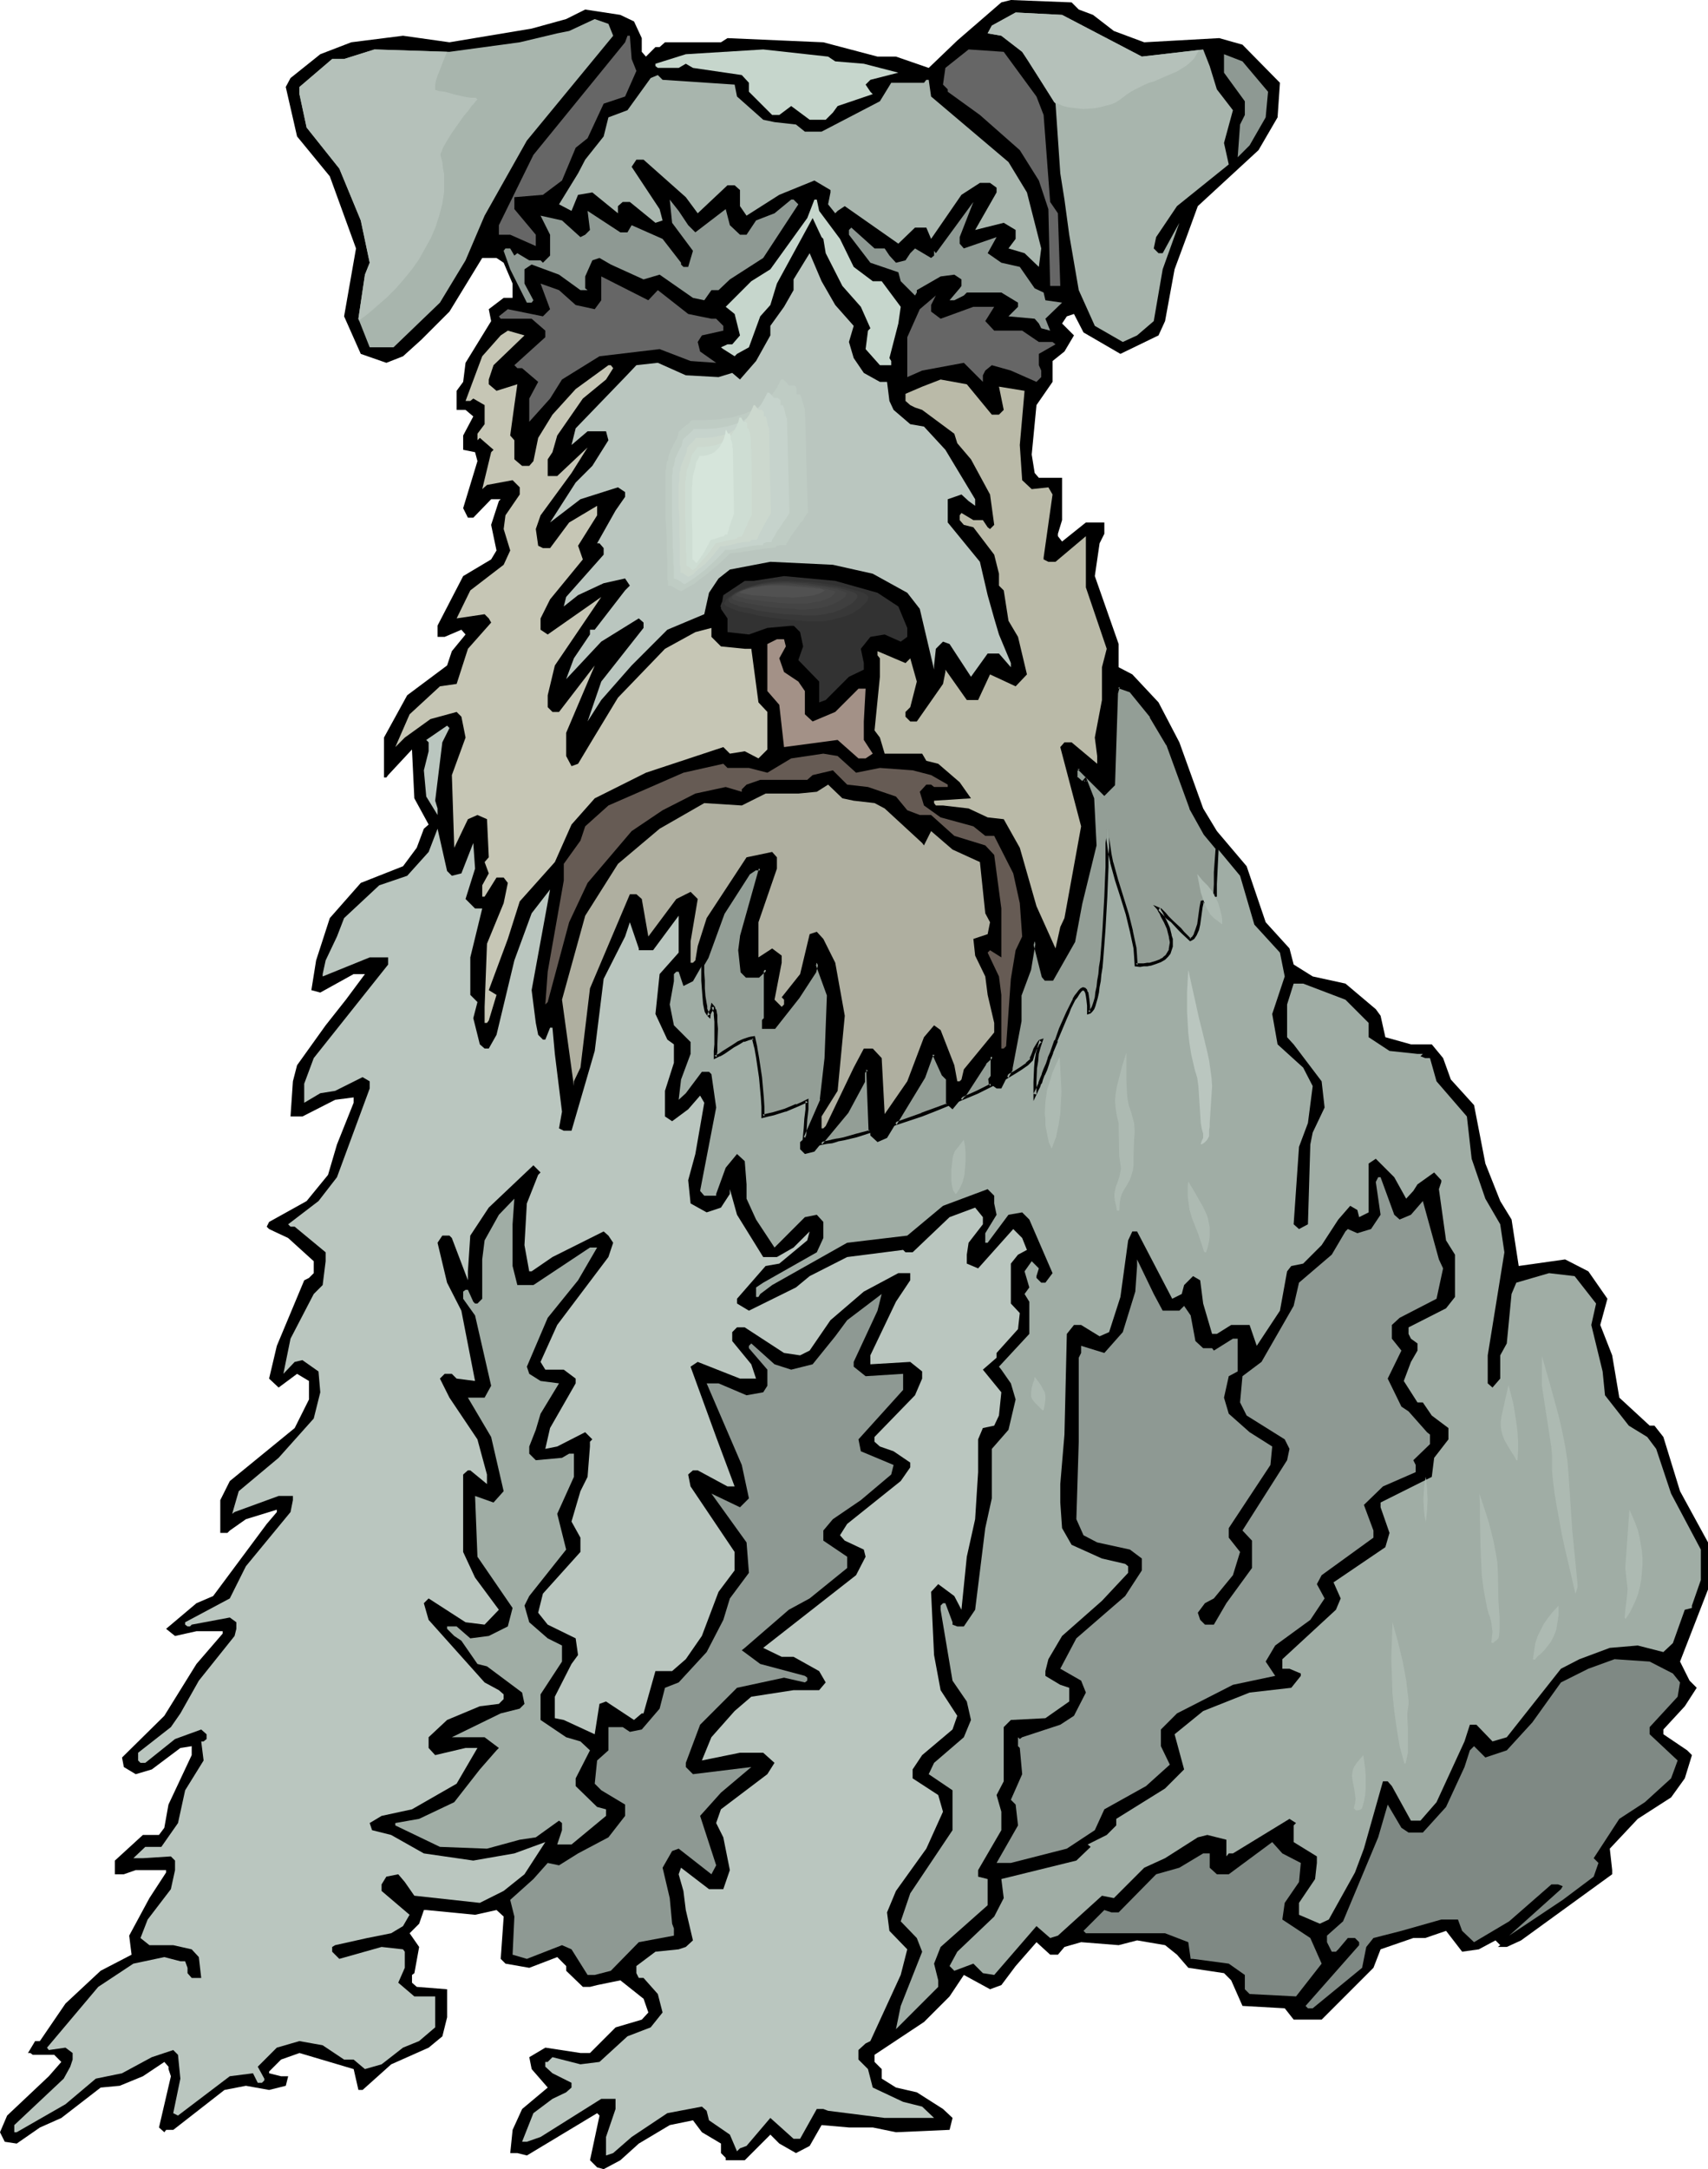 <?xml version="1.0" encoding="UTF-8" standalone="no"?>
<svg
   version="1.0"
   width="122.641mm"
   height="155.668mm"
   id="svg63"
   sodipodi:docname="Dog 095.wmf"
   xmlns:inkscape="http://www.inkscape.org/namespaces/inkscape"
   xmlns:sodipodi="http://sodipodi.sourceforge.net/DTD/sodipodi-0.dtd"
   xmlns="http://www.w3.org/2000/svg"
   xmlns:svg="http://www.w3.org/2000/svg">
  <sodipodi:namedview
     id="namedview63"
     pagecolor="#ffffff"
     bordercolor="#000000"
     borderopacity="0.25"
     inkscape:showpageshadow="2"
     inkscape:pageopacity="0.0"
     inkscape:pagecheckerboard="0"
     inkscape:deskcolor="#d1d1d1"
     inkscape:document-units="mm" />
  <defs
     id="defs1">
    <pattern
       id="WMFhbasepattern"
       patternUnits="userSpaceOnUse"
       width="6"
       height="6"
       x="0"
       y="0" />
  </defs>
  <path
     style="fill:#000000;fill-opacity:1;fill-rule:evenodd;stroke:none"
     d="m 292.752,2.585 3.878,1.454 5.655,4.363 8.24,3.07 20.357,-1.131 6.301,1.778 10.178,10.342 -0.646,9.372 -5.17,8.888 -16.479,15.19 -3.07,8.403 -3.231,8.726 -2.585,14.058 -1.777,3.878 -10.34,5.009 -10.017,-5.817 -2.585,-5.009 -1.939,0.646 -1.292,1.939 3.231,3.232 -2.585,4.363 -3.231,2.585 v 5.656 l -4.362,6.302 -1.293,13.412 0.808,5.009 1.131,1.293 h 6.301 v 11.473 l -1.131,3.717 v 0.646 l 1.131,1.454 6.463,-5.171 h 5.008 v 3.07 l -1.292,2.585 -1.293,8.888 6.463,18.421 v 6.302 l 3.716,1.939 7.109,7.595 5.655,10.827 6.463,17.937 3.716,6.14 8.078,9.534 5.17,15.19 6.463,7.11 1.131,4.363 5.17,3.232 8.886,1.939 8.24,6.948 1.293,1.778 1.292,5.817 6.947,1.939 h 5.655 l 3.07,3.717 2.1,5.817 6.301,6.948 3.07,15.836 4.039,10.18 3.07,5.009 1.939,12.604 12.602,-1.778 6.301,3.232 5.17,7.433 -1.939,7.11 3.231,8.241 1.939,11.473 8.24,7.595 h 1.293 l 2.423,3.07 4.524,14.705 7.593,13.897 v 12.766 l -7.593,19.553 2.585,5.171 1.939,1.939 -3.231,5.009 -5.816,6.302 v 1.293 l 6.463,4.363 1.293,1.293 -1.939,6.302 -3.716,5.171 -9.048,5.817 -7.593,8.08 0.646,5.817 v 1.131 l -24.719,17.937 -3.878,1.778 h -2.423 l 0.646,-0.485 -1.292,-1.293 -4.524,2.424 -4.524,0.646 -4.362,-5.656 -5.655,1.939 h -3.231 l -8.886,3.07 -1.939,5.009 -12.117,12.119 -1.939,1.939 h -7.593 l -2.423,-3.07 -11.471,-0.646 -3.07,-6.948 -1.939,-1.939 -9.694,-1.454 -3.07,-3.555 -3.231,-2.585 -7.593,-1.293 -5.008,1.293 -10.178,-0.808 -4.524,1.293 -1.777,2.101 h -2.1 l -3.716,-3.393 -5.655,6.464 -3.878,5.171 -3.07,1.131 -7.109,-3.878 -3.878,5.817 -6.947,6.948 -13.41,8.888 v 1.939 l 1.939,1.939 v 2.585 l 3.878,2.424 5.655,1.293 7.109,4.525 2.585,2.424 -0.808,3.232 -14.541,0.646 -6.301,-1.293 h -6.463 l -7.432,-0.646 -3.231,5.656 -3.716,1.939 -4.524,-2.585 -2.423,-2.424 -6.947,6.948 h -5.17 v -0.646 l -1.292,-1.293 v -2.585 l -5.17,-3.07 -2.423,-3.232 -6.301,1.293 -8.401,5.009 -5.008,4.525 -4.524,2.424 -1.777,-0.485 -1.939,-1.939 2.585,-12.119 -0.646,-0.646 -19.064,11.473 -2.585,-0.646 h -1.939 l 0.646,-6.302 2.585,-5.656 6.947,-5.817 -4.362,-5.009 -0.646,-3.232 4.362,-2.585 9.532,1.454 h 2.585 l 6.947,-6.948 7.109,-2.101 1.777,-1.939 -1.293,-3.717 -6.301,-5.009 -6.301,1.293 -1.939,0.485 h -1.939 l -4.524,-4.363 v -1.293 l -2.423,-2.424 -7.593,2.909 -6.463,-1.131 -1.293,-1.293 0.808,-11.473 -1.939,-1.778 -5.816,1.293 -13.248,-1.293 h -0.646 l -1.292,3.717 -2.585,2.585 2.585,3.717 -1.293,7.11 -0.646,0.485 v 2.101 l 1.292,1.131 8.24,0.646 v 7.595 l -1.293,5.171 -3.716,3.07 -10.178,4.525 -7.755,6.948 h -1.131 l -1.293,-5.656 -14.702,-4.363 -5.008,1.778 -3.231,3.232 v 0.485 l 3.231,0.808 h 1.939 l -0.646,2.585 -4.524,1.131 -6.301,-1.131 -5.816,1.131 -13.894,10.827 h -1.939 l -0.485,0.646 -1.454,-1.293 3.231,-13.897 -0.646,-1.939 v -0.646 l -1.131,-1.293 -5.816,3.878 -6.301,2.585 -5.17,0.485 -10.663,8.241 -5.816,2.585 -6.301,4.363 L 1.293,580.92 0,578.335 1.939,573.81 13.248,563.145 l 3.393,-3.878 -1.939,-1.939 H 8.886 L 8.24,556.843 H 7.593 l 1.939,-3.232 h 1.293 l 6.947,-10.18 9.532,-8.888 8.401,-4.363 -0.646,-5.171 5.493,-10.18 4.524,-6.948 v -0.646 h -8.24 l -3.231,1.131 h -2.423 v -3.717 l 7.593,-6.948 h 4.362 l 1.454,-1.939 1.131,-6.302 6.301,-13.412 v -2.424 l -3.07,0.485 -7.755,5.817 -4.362,1.293 -3.231,-1.939 -0.485,-2.585 11.471,-11.311 8.724,-14.058 7.109,-8.241 v -0.646 h -7.109 l -5.816,1.293 -2.423,-1.939 8.24,-6.948 4.524,-1.939 14.541,-19.553 2.747,-3.232 v -0.646 l -8.401,2.585 -4.362,3.07 -0.646,0.646 h -1.939 v -8.888 l 2.585,-5.171 17.61,-14.382 3.878,-7.756 v -5.009 l -3.231,-1.939 -5.008,3.717 -2.585,-2.424 2.1,-8.888 7.432,-17.775 1.293,-0.646 1.293,-1.293 v -3.232 l -6.947,-6.302 -5.17,-2.424 -0.646,-0.646 0.646,-1.293 10.178,-5.656 5.816,-7.11 2.423,-8.241 4.524,-11.311 v -1.454 l -5.008,0.646 -8.886,4.525 H 78.843 l 0.646,-9.534 1.131,-4.363 7.755,-10.827 5.493,-6.948 5.17,-6.948 h -3.07 l -9.048,5.009 -2.423,-0.646 1.293,-8.08 3.716,-11.473 8.401,-9.534 11.471,-4.525 3.716,-5.009 1.939,-5.171 1.293,-1.131 -3.878,-7.11 -0.646,-13.25 -6.463,6.948 -0.485,0.646 h -0.646 v -10.827 l 6.301,-11.473 10.825,-8.08 1.292,-3.878 3.716,-4.525 -1.131,-1.293 -4.524,1.939 h -1.939 v -3.07 l 6.947,-13.412 7.593,-4.525 1.454,-2.424 -1.454,-6.948 2.1,-6.464 0.485,-0.485 h -2.585 l -4.847,5.009 h -1.454 l -1.293,-2.585 3.878,-12.766 -0.646,-2.424 -3.231,-0.646 v -3.878 l 2.747,-5.171 -2.1,-1.778 h -2.423 v -5.171 l 1.777,-2.424 0.646,-5.171 6.947,-11.311 -0.646,-3.232 4.039,-3.07 h 2.423 v -3.878 l -2.423,-5.656 -1.939,-1.293 h -3.878 l -8.886,14.543 -7.593,7.595 -5.008,4.525 -4.524,1.778 L 97.907,95.985 93.384,85.805 96.615,67.383 89.506,47.831 80.62,37.004 l -3.07,-13.412 1.293,-2.424 8.078,-6.464 8.401,-3.232 14.056,-1.778 12.602,1.778 22.296,-3.717 9.371,-2.585 5.17,-2.585 9.532,1.454 3.716,1.778 2.1,4.525 v 3.717 l 1.131,1.293 2.585,-2.585 h 1.131 l 1.454,-1.293 h 15.187 l 1.777,-1.131 26.012,1.131 14.702,3.878 h 5.008 l 8.886,3.07 7.755,-7.433 L 271.749,0.646 274.334,0 290.814,0.646 Z"
     id="path1" />
  <path
     style="fill:#a8b5ad;fill-opacity:1;fill-rule:evenodd;stroke:none"
     d="m 309.878,15.351 16.641,-1.939 1.777,4.525 1.939,6.302 4.362,5.656 -2.423,8.888 1.293,5.817 -14.056,11.311 -5.655,8.403 -0.646,3.07 1.292,1.293 h 1.131 l 4.524,-8.241 -4.524,12.604 -2.423,14.058 -4.524,3.878 -3.878,1.778 -7.593,-4.363 -4.362,-9.695 -2.585,-15.028 -1.292,-9.534 -1.131,-7.11 -1.293,-18.906 -9.048,-14.058 -5.655,-4.363 -3.716,-0.646 1.131,-2.101 6.463,-3.555 12.602,0.646 z"
     id="path2" />
  <path
     style="fill:#a8b5ad;fill-opacity:1;fill-rule:evenodd;stroke:none"
     d="m 166.41,9.695 -23.427,28.44 -11.471,20.36 -5.17,12.119 -6.947,11.473 -12.602,12.119 h -6.463 L 97.261,86.451 99.038,74.494 100.331,71.262 97.907,59.789 92.091,45.73 83.205,34.58 81.266,25.531 v -1.939 l 8.886,-7.595 h 3.231 l 8.24,-2.585 20.357,0.646 19.064,-2.585 10.178,-2.424 3.231,-0.646 6.947,-3.232 3.716,1.293 z"
     id="path3" />
  <path
     style="fill:#666666;fill-opacity:1;fill-rule:evenodd;stroke:none"
     d="m 171.419,15.998 1.293,3.232 -3.07,6.948 -5.816,1.939 -4.362,9.372 -3.231,2.585 -3.716,8.888 -5.17,3.878 -7.755,0.646 v 3.232 l 5.816,6.948 v 3.07 l -6.947,-3.07 h -3.07 v -2.585 l 9.371,-19.068 24.881,-30.541 0.646,-1.778 h 0.646 z"
     id="path4" />
  <path
     style="fill:#c6d6cc;fill-opacity:1;fill-rule:evenodd;stroke:none"
     d="m 226.673,16.644 7.755,0.646 9.371,2.424 -7.593,1.939 -1.292,1.293 1.292,1.939 0.646,0.646 -9.532,3.232 -1.293,1.778 -1.939,1.939 h -4.362 l -5.008,-3.717 -3.231,2.424 h -1.939 l -6.301,-6.302 v -2.424 l -1.939,-2.101 -13.248,-1.939 -1.939,-1.131 -1.939,1.131 h -5.655 l -0.646,-0.485 V 17.29 l 8.24,-2.585 21.003,-1.293 17.61,1.939 z"
     id="path5" />
  <path
     style="fill:#666666;fill-opacity:1;fill-rule:evenodd;stroke:none"
     d="m 281.281,26.178 1.939,5.009 1.777,23.592 2.1,3.07 0.646,19.714 h -2.747 l -0.485,-20.845 -2.585,-7.756 -5.17,-8.241 -10.825,-9.534 -8.724,-6.302 v -0.646 l -1.293,-1.293 0.646,-4.525 6.301,-5.009 9.532,0.646 z"
     id="path6" />
  <path
     style="fill:#8e9993;fill-opacity:1;fill-rule:evenodd;stroke:none"
     d="m 344.13,24.885 -0.646,6.948 -4.362,7.595 -3.231,3.232 0.646,-8.888 1.292,-2.585 V 27.47 l -5.655,-7.756 v -5.009 l 5.008,1.939 z"
     id="path7" />
  <path
     style="fill:#a8b5ad;fill-opacity:1;fill-rule:evenodd;stroke:none"
     d="m 199.369,22.946 0.646,3.232 7.109,6.302 3.07,0.646 5.816,0.646 2.423,1.939 h 4.524 l 15.833,-8.241 3.07,-5.009 h 8.886 l 0.646,-0.808 h 0.646 l 0.646,4.525 21.003,17.775 5.008,8.241 3.878,15.19 -0.646,5.009 -3.878,-3.717 -4.362,-1.293 1.939,-2.585 v -2.424 l -3.231,-1.939 -7.755,1.939 5.816,-10.18 v -1.293 l -1.777,-1.293 h -2.747 l -5.008,3.232 -8.24,11.958 -1.293,-3.07 h -3.07 l -4.524,4.363 -14.541,-10.18 -1.939,1.293 -0.646,0.646 -1.939,-2.424 0.646,-3.232 v -0.646 l -4.362,-2.585 -9.532,3.878 -8.886,5.656 -1.777,-2.585 v -4.363 l -1.454,-1.293 h -1.939 l -8.078,7.595 -3.231,-4.363 -11.471,-10.18 h -1.939 l -1.293,1.939 7.593,11.473 0.808,3.07 -1.939,0.646 -6.947,-5.656 h -1.939 l -1.292,1.131 v 1.939 l -6.947,-5.656 -3.878,0.646 -1.777,4.363 -3.393,-1.778 5.17,-8.403 1.939,-3.717 5.008,-6.302 1.293,-5.171 5.17,-1.939 6.301,-8.726 1.939,-0.808 1.293,1.293 z"
     id="path8" />
  <path
     style="fill:#8e9993;fill-opacity:1;fill-rule:evenodd;stroke:none"
     d="m 186.767,61.081 1.939,1.939 8.24,-6.302 1.131,4.363 2.747,2.585 h 1.777 l 2.585,-3.878 5.008,-1.939 4.524,-3.717 h 0.646 l 1.293,1.293 -9.532,14.543 -9.048,5.817 -3.07,2.909 H 193.068 l -1.939,2.747 -3.07,-0.646 -9.048,-6.302 -4.362,1.293 -8.886,-4.04 -3.07,-1.778 -1.939,0.646 -1.939,4.363 v 3.232 l 0.646,0.485 h -1.939 l -5.816,-4.201 -7.432,-2.747 -1.939,1.293 v 3.878 l 2.423,4.525 -0.485,0.646 h -1.293 l -4.524,-9.049 -1.777,-5.009 0.485,-0.646 h 1.292 l 1.131,1.939 0.808,-0.646 3.231,1.939 h 3.07 l 0.646,0.646 1.939,-1.939 v -5.656 l -2.585,-5.171 5.816,1.293 5.008,4.525 1.292,-0.646 1.293,-1.293 -0.646,-5.171 8.886,5.817 h 1.939 l 1.131,-1.939 8.401,3.717 5.008,6.464 v 0.485 l 0.646,0.646 h 1.292 l 1.293,-4.363 -5.655,-7.595 -0.646,-6.302 2.423,3.07 z"
     id="path9" />
  <path
     style="fill:#c6d6cc;fill-opacity:1;fill-rule:evenodd;stroke:none"
     d="m 222.311,57.203 5.655,7.595 3.716,7.595 5.17,3.878 h 2.423 l 5.17,6.948 -0.646,4.525 -2.423,9.372 0.485,0.808 v 1.131 h -3.07 l -3.878,-4.363 0.646,-5.009 0.646,-0.646 -2.585,-5.817 -5.008,-5.656 -4.524,-8.888 -0.646,-3.878 -0.485,-0.485 -2.423,-5.171 -9.694,17.775 -1.777,5.817 -2.747,3.07 -3.07,8.403 -3.231,1.778 -0.646,0.646 -3.07,-1.939 -0.646,-0.485 1.777,-0.808 h 1.293 l 2.1,-2.424 -1.454,-5.817 -2.423,-1.939 6.947,-6.948 5.17,-3.232 10.017,-13.897 1.939,-5.009 h 0.646 z"
     id="path10" />
  <path
     style="fill:#8e9993;fill-opacity:1;fill-rule:evenodd;stroke:none"
     d="m 260.44,66.091 1.131,1.293 8.886,-3.07 -2.423,4.363 3.716,2.585 5.008,1.131 4.039,5.817 2.423,1.131 0.485,2.101 4.524,0.646 -4.524,4.363 1.292,3.232 -2.423,-0.646 -0.646,-1.293 -1.131,-1.293 -7.109,-0.646 2.585,-2.585 v -1.131 l -4.524,-2.747 h -9.371 l -0.808,0.808 -2.585,1.293 h -1.292 l 2.747,-3.232 0.485,-0.646 v -1.778 l -1.939,-1.293 -3.716,0.485 -6.463,3.717 v 0.646 l -0.485,0.808 -3.878,-3.878 -0.646,-2.424 -7.593,-2.585 -5.816,-7.595 v -1.293 l 0.646,-0.646 6.301,5.656 h 2.747 l 1.293,1.939 1.777,1.939 2.585,-0.646 1.293,-1.939 1.292,-1.293 4.362,2.585 0.808,-0.646 v -1.293 l 0.485,0.646 10.178,-13.897 -3.716,9.534 z"
     id="path11" />
  <path
     style="fill:#bac6bf;fill-opacity:1;fill-rule:evenodd;stroke:none"
     d="m 226.673,82.735 5.008,5.656 -1.292,4.363 1.292,4.363 2.747,4.04 4.362,2.424 h 1.939 l 0.646,5.171 1.131,2.424 4.524,3.878 3.716,0.646 5.816,6.302 8.078,13.412 v 1.778 l -1.777,-1.293 -1.939,-1.778 -3.716,1.293 v 6.302 l 8.724,10.665 2.1,9.049 1.777,6.302 1.293,4.363 3.231,7.756 v 1.131 l -3.231,-3.717 h -3.07 l -4.524,6.302 -5.816,-8.888 -1.777,-0.646 -1.939,1.939 -0.485,4.525 v 1.131 l -3.878,-16.482 -3.393,-4.363 -9.371,-5.171 -10.825,-2.424 -16.964,-0.808 -10.986,2.101 -3.07,2.424 -2.585,3.878 -1.292,5.817 -10.017,4.201 -9.694,9.695 -8.24,9.372 -3.716,5.817 3.716,-10.827 11.471,-14.543 v -1.454 l -1.292,-1.131 -10.178,6.302 -9.532,10.18 2.1,-5.656 4.362,-6.464 v -1.293 h 1.292 l 8.24,-10.665 1.293,-1.293 -1.293,-1.939 -5.816,1.293 -6.947,3.232 -3.878,3.07 0.646,-2.585 10.178,-11.473 v -1.778 l -1.131,-1.293 h -0.646 l 5.008,-8.888 2.585,-3.717 v -1.293 l -1.939,-1.293 -10.178,3.232 -8.24,6.302 6.947,-10.827 4.524,-4.525 4.362,-6.948 -0.646,-2.424 h -5.008 l -4.362,3.717 1.131,-4.525 13.41,-13.897 3.07,-3.232 5.816,-0.646 7.593,3.393 8.886,0.485 3.716,-1.131 2.1,1.778 4.362,-5.009 3.878,-6.948 v -2.585 l 3.716,-5.171 2.585,-4.525 v -2.909 l 4.362,-7.11 3.231,7.595 z"
     id="path12" />
  <path
     style="fill:#666666;fill-opacity:1;fill-rule:evenodd;stroke:none"
     d="m 178.527,78.695 8.24,6.464 6.301,1.293 h 1.292 l 1.939,1.939 v 1.293 l -5.816,1.293 -1.131,1.778 0.646,2.585 4.362,3.07 -6.947,-0.485 -8.401,-3.232 -16.318,1.939 -10.178,6.302 -3.231,5.171 -5.655,6.302 v -6.302 l 2.423,-4.525 -4.362,-3.717 h -1.293 l -0.808,-0.808 8.401,-7.595 v -1.778 l -3.716,-3.232 h -8.401 l -0.485,-0.646 2.423,-1.939 9.532,1.939 1.939,-1.939 -2.585,-6.948 5.008,1.778 4.524,4.04 5.17,1.131 1.777,-2.424 v -6.464 l 12.763,6.464 z"
     id="path13" />
  <path
     style="fill:#666666;fill-opacity:1;fill-rule:evenodd;stroke:none"
     d="m 252.685,84.512 2.585,1.939 8.886,-3.232 h 5.655 l -2.423,3.878 2.423,2.585 h 7.593 l 4.524,3.07 h 3.716 l 0.808,0.646 -4.524,2.585 v 3.07 l 0.646,1.454 v 1.778 l -1.293,1.293 -6.947,-3.07 -5.17,-1.454 -1.777,1.454 -0.646,1.293 v 1.778 l -5.17,-5.171 -11.309,2.101 -4.039,1.778 V 91.461 l 3.393,-7.595 4.362,-3.717 -1.292,2.585 z"
     id="path14" />
  <path
     style="fill:#c6c6b5;fill-opacity:1;fill-rule:evenodd;stroke:none"
     d="m 133.936,99.055 -1.292,3.878 v 1.293 l 2.1,1.778 5.655,-1.778 -0.808,5.656 -1.131,8.241 1.131,1.293 v 5.171 l 2.1,1.778 h 1.939 l 1.131,-1.293 1.292,-6.302 3.878,-6.302 6.301,-6.948 8.886,-6.464 h 0.646 l 0.646,0.808 -1.939,3.07 -6.301,5.171 -6.947,10.019 -1.292,4.525 -1.293,1.939 v 4.525 h 2.585 l 8.24,-7.756 -4.362,6.948 -8.401,11.473 -1.292,3.717 0.646,4.525 1.293,0.646 h 1.939 l 5.17,-6.948 7.593,-4.525 v 2.585 l -5.17,8.241 1.293,3.717 -8.886,10.827 -2.585,5.171 v 3.07 l 1.939,1.293 14.541,-10.18 -12.602,18.583 -1.939,8.08 v 3.232 l 1.293,1.293 h 1.777 l 9.694,-12.604 -7.755,18.26 v 6.302 l 1.454,2.747 1.777,-0.646 3.878,-6.464 6.947,-11.473 12.763,-13.25 8.24,-4.525 4.362,-1.131 v 2.424 l 2.585,2.585 6.463,0.646 h 1.777 l 1.939,14.543 2.423,2.585 v 10.18 l -2.423,2.424 -3.716,-1.939 -4.039,0.646 -1.777,-1.778 -21.003,6.948 -13.894,6.948 -6.301,7.11 -4.524,10.18 -9.532,10.665 -3.231,10.18 -5.17,13.897 2.1,1.293 -2.1,6.948 -0.485,0.646 h -0.646 v -4.363 l 0.646,-17.129 4.524,-10.988 1.131,-5.494 -1.131,-1.454 h -1.939 l -3.231,5.171 h -0.646 v -3.07 l 1.777,-3.232 -1.131,-3.07 1.131,-1.293 -0.485,-10.342 -2.585,-1.131 -2.585,1.131 -3.716,7.756 -0.646,-19.714 3.716,-10.18 -1.131,-5.656 -1.292,-1.293 -7.109,1.939 -6.947,5.009 -2.585,2.585 3.878,-8.888 8.24,-7.595 4.524,-0.646 3.07,-9.534 6.301,-7.11 -0.646,-1.131 -1.131,-1.131 -7.593,1.131 3.716,-7.595 9.048,-6.948 1.777,-3.878 -1.777,-5.817 0.485,-3.717 3.878,-5.656 v -1.939 l -1.939,-1.939 -6.947,1.293 -1.293,1.131 2.423,-10.019 0.646,-0.646 -3.716,-3.232 -0.646,0.646 v -1.778 l 1.939,-2.585 v -5.171 l -3.07,-1.778 -0.808,0.646 h -1.293 l 4.524,-12.119 5.008,-5.656 1.939,-1.293 4.524,1.293 z"
     id="path15" />
  <path
     style="fill:#babaa8;fill-opacity:1;fill-rule:evenodd;stroke:none"
     d="m 269.164,112.467 h 1.939 l 1.293,-1.293 -1.293,-6.302 6.947,1.131 -1.293,14.705 0.646,9.534 2.585,2.424 4.524,-0.485 1.131,1.939 -2.423,17.129 v 0.485 l 1.292,0.646 h 1.939 l 8.24,-6.948 v 13.897 l 5.655,16.644 -1.292,5.009 v 8.888 l -1.939,10.18 0.646,5.009 v 2.101 l -6.947,-5.817 h -1.939 l -1.131,1.293 5.655,21.492 -4.524,24.885 -1.131,2.424 -1.293,5.817 -5.17,-11.473 -4.524,-15.836 -4.362,-7.756 -4.362,-0.485 -5.17,-2.424 -6.947,-0.808 h -1.939 l -0.485,-0.646 v -0.646 l 10.017,-0.646 -3.07,-4.363 -5.816,-5.009 -3.231,-0.808 -1.131,-1.939 h -10.178 l -1.293,-4.363 -1.454,-1.939 1.454,-14.543 v -5.009 l -0.646,-0.808 v -1.131 l 7.593,3.232 1.293,-1.293 1.777,6.302 -1.777,6.948 -1.293,1.293 v 1.293 l 1.293,1.293 h 1.777 l 7.109,-10.18 0.646,-3.232 v -0.646 l 5.816,8.241 h 3.07 l 3.231,-6.948 6.947,3.232 3.07,-3.232 -2.423,-10.18 -2.585,-4.363 -1.292,-8.241 -1.293,-1.293 v -3.232 l -1.293,-5.171 -5.655,-7.433 -2.585,-0.646 -1.131,-1.293 v -1.293 l 0.485,-0.646 3.231,1.939 h 2.585 l 1.293,1.939 0.646,0.485 1.131,-1.131 -1.131,-8.241 -5.17,-9.534 -3.716,-4.363 -0.808,-2.585 -8.724,-6.464 -1.939,-0.646 -1.292,-0.646 -1.293,-1.131 v -1.939 l 4.524,-1.939 5.008,-1.939 7.109,1.293 z"
     id="path16" />
  <path
     style="fill:#323232;fill-opacity:1;fill-rule:evenodd;stroke:none"
     d="m 238.144,160.783 5.655,3.717 2.423,5.817 v 2.424 l -1.777,1.293 -4.362,-1.939 -3.878,0.646 -2.585,3.232 0.808,3.878 v 1.778 l -4.039,1.939 -6.301,6.302 -1.777,0.646 v -5.656 l -5.655,-5.817 1.292,-3.717 -0.808,-3.878 -1.777,-1.778 -7.109,0.646 -5.008,1.778 -5.816,-0.646 v -3.717 l -1.777,-2.585 0.646,-3.717 5.816,-3.878 h 2.423 l 8.24,-1.293 13.894,1.293 z"
     id="path17" />
  <path
     style="fill:#a39187;fill-opacity:1;fill-rule:evenodd;stroke:none"
     d="m 213.263,175.326 -1.777,3.232 1.292,3.717 3.878,2.585 1.777,2.585 v 6.302 l 2.1,1.939 6.139,-2.585 6.301,-6.302 h 1.939 l -0.485,8.888 v 5.009 l 2.423,3.717 -1.939,1.293 h -1.939 l -5.655,-5.009 -14.541,1.939 -1.292,-11.473 -3.231,-3.717 V 174.68 l 2.585,-1.293 h 1.939 z"
     id="path18" />
  <path
     style="fill:#a0ada5;fill-opacity:1;fill-rule:evenodd;stroke:none"
     d="m 312.463,194.394 4.362,7.595 6.301,17.29 3.878,6.787 9.532,11.473 3.878,13.25 6.947,7.595 1.292,6.464 -3.393,10.18 1.454,8.241 6.947,6.302 2.585,5.009 -1.292,10.019 -2.423,6.464 -1.454,21.007 1.454,1.293 2.423,-1.293 0.646,-21.653 0.646,-3.232 3.231,-6.787 -0.808,-7.11 -7.593,-10.019 -1.777,-1.939 v -8.888 l 1.777,-5.656 h 2.585 l 11.471,4.363 6.301,6.302 v 3.878 l 5.655,3.717 7.593,0.808 h 2.1 -0.646 l -0.646,0.646 1.292,0.485 h 1.293 l 1.777,6.302 8.24,9.534 1.292,11.473 3.716,10.827 4.039,6.948 1.131,7.595 -4.524,27.955 v 7.595 l 1.292,1.131 2.1,-2.424 v -6.302 l 1.777,-3.232 1.292,-13.412 1.293,-3.07 8.886,-2.585 6.947,0.808 5.816,7.433 -1.293,5.817 3.07,12.604 0.646,6.464 6.463,8.241 5.008,3.07 2.423,3.232 4.039,12.119 8.078,15.19 v 8.241 l -2.423,6.948 v 0.646 l -1.939,0.485 -3.231,9.049 -2.585,2.424 -6.947,-1.778 -7.593,0.646 -8.24,3.07 -5.008,2.585 -14.702,18.583 -3.878,1.131 -4.362,-4.525 h -1.777 l -1.454,4.525 -7.593,16.482 -4.362,5.009 h -2.585 l -5.17,-9.372 -1.131,-1.293 h -1.292 l -5.17,18.26 -2.423,6.464 -7.109,12.766 -2.423,1.131 -5.655,-2.424 v -3.232 l 4.362,-6.464 0.485,-4.363 v -1.778 l -6.301,-3.878 v -4.525 l 0.646,-0.646 -1.777,-1.131 -15.348,9.372 h -1.131 l -0.646,0.808 v -4.525 l -5.17,-1.293 -2.585,0.646 -8.886,5.656 -5.655,2.585 -8.24,8.241 -3.231,-0.646 -11.956,10.827 -2.1,0.646 -3.716,-3.232 -11.471,13.25 -3.07,-0.485 -2.585,-2.585 -5.17,1.939 -1.292,-1.293 2.1,-3.878 10.017,-9.534 2.585,-5.009 -0.646,-5.171 20.357,-5.009 3.878,-3.717 -0.808,-0.646 5.17,-2.585 2.585,-2.585 v -1.778 l 13.248,-8.241 5.17,-5.171 -2.585,-9.534 7.755,-6.302 12.602,-5.009 11.309,-1.293 2.585,-3.232 v -0.646 l -3.07,-1.293 h -1.939 v -2.585 l 14.541,-13.412 1.292,-3.07 -1.939,-4.363 14.056,-9.534 1.131,-3.878 -2.423,-6.948 v -1.293 l 13.894,-6.948 0.646,-5.171 3.878,-5.009 v -3.07 l -4.524,-3.393 -2.423,-3.555 h -1.454 l -3.716,-5.817 1.939,-5.171 1.777,-3.07 v -1.939 l -1.777,-1.293 -0.646,-1.293 v -1.778 l 10.178,-5.171 2.423,-3.07 V 340.311 l -2.423,-3.878 -1.939,-13.897 0.646,-1.939 v -0.485 l -1.939,-2.101 -4.524,3.232 -1.131,1.778 -1.939,2.101 -3.231,-5.817 -5.008,-5.009 -1.939,1.293 v 13.25 l -2.585,1.293 -0.485,-1.939 -1.939,-1.131 -3.231,3.717 -4.524,6.948 -5.008,5.009 -3.231,0.646 -1.131,1.454 -1.939,10.665 -6.301,9.534 -1.939,-5.656 h -5.008 l -3.878,2.424 h -1.292 l -2.423,-8.241 -0.808,-6.302 -1.939,-1.131 -2.423,2.424 -0.646,2.424 -2.585,1.293 -9.532,-18.26 h -1.293 l -1.131,2.424 -2.1,15.351 -3.07,9.534 -2.585,1.131 -5.008,-3.07 h -1.939 l -1.939,2.424 -0.646,27.309 -1.131,13.412 v 5.009 l 0.485,6.948 2.585,4.525 8.24,3.717 6.301,1.454 0.808,0.646 v 1.778 l -7.109,7.595 -10.825,9.534 -3.716,6.302 -0.808,3.232 v 1.293 l 4.039,2.424 2.423,0.808 v 3.717 l -6.463,4.525 -9.371,0.485 -1.939,1.939 v 14.705 l -1.939,3.717 1.292,4.525 v 5.009 l -6.301,10.827 v 1.778 l 2.585,0.646 v 7.11 l -12.763,11.311 -1.777,4.525 1.131,4.525 v 1.778 l -7.593,7.595 -3.878,3.878 1.293,-6.302 5.816,-14.705 -1.454,-3.717 -4.362,-4.525 2.585,-7.595 11.471,-17.129 v -10.827 l -6.463,-4.363 1.454,-3.07 8.078,-6.948 1.939,-4.686 -1.131,-5.009 -3.878,-5.656 -3.231,-19.229 v -1.131 l 0.646,-0.646 h 0.646 l 1.939,5.171 v 0.646 l 1.293,0.485 h 1.777 l 3.07,-4.525 2.747,-22.138 1.777,-8.08 V 392.99 l 4.524,-5.171 1.939,-8.241 -1.293,-4.363 -2.585,-3.717 -0.646,-0.808 8.24,-8.888 v -8.726 l -1.292,-2.101 1.292,-1.778 -1.292,-4.363 1.939,-2.747 1.939,1.939 -0.646,2.101 v 0.485 l 1.293,1.293 h 1.131 l 1.939,-2.585 -6.301,-14.543 -1.939,-1.939 -3.716,0.646 -5.655,7.595 h -0.646 v -2.585 l 3.07,-5.009 -0.646,-3.07 v -2.101 l -1.777,-1.778 -12.117,4.525 -9.694,8.08 -16.318,1.939 -20.357,11.473 -3.231,2.424 -0.485,0.808 h -0.646 v -2.585 l 1.939,-1.293 14.541,-8.241 1.777,-3.878 v -4.363 l -1.777,-1.939 -3.231,0.646 -8.24,8.241 -5.008,-7.595 -2.585,-5.656 v -3.878 l -0.485,-6.302 -2.1,-1.939 -3.07,3.717 -2.585,7.11 v 0.485 h -3.231 l -1.131,-1.293 4.362,-22.623 -1.292,-9.049 -0.646,-0.646 h -1.939 l -4.362,5.817 -1.939,1.778 0.646,-5.494 2.585,-6.948 v -3.232 l -4.524,-4.525 -1.131,-5.656 1.131,-6.302 v -1.939 l 0.646,-0.646 h 0.646 l 1.293,3.878 2.585,-1.293 3.716,-6.464 4.524,-11.958 6.947,-10.827 1.939,-1.293 h 1.131 l -5.008,18.421 -0.485,3.717 0.485,5.817 1.292,1.293 h 3.231 l 1.939,-1.939 v 13.25 l -0.646,0.646 v 1.939 h 3.07 l 6.463,-8.241 4.362,-6.948 0.646,-2.424 3.07,8.726 -0.646,17.129 -1.131,11.311 -4.524,10.342 -1.292,1.131 v 1.939 l 1.292,1.293 2.585,-0.646 8.886,-10.827 4.524,-8.241 v -2.585 l 0.485,-0.646 h 0.646 l 0.646,17.937 1.939,1.778 2.585,-1.131 10.017,-16.482 1.939,-5.656 0.808,-0.646 2.423,5.494 1.293,1.454 v 6.948 l 1.292,1.131 3.07,-3.717 5.816,-8.888 1.777,-1.778 v 5.656 l -0.485,0.646 v 1.131 l 1.777,1.293 h 1.292 l 2.585,-5.171 v -0.485 l 2.423,-12.766 v -6.948 l 2.585,-6.948 1.454,-7.595 2.423,9.534 0.485,0.646 h 1.939 l 5.816,-10.18 1.939,-10.342 3.716,-15.674 -0.485,-12.766 -1.939,-5.009 -0.646,0.646 h -0.646 l -1.293,-1.293 v -1.939 l 0.646,-0.646 6.947,6.948 2.585,-2.424 0.646,-24.723 0.646,-1.939 3.07,1.293 z"
     id="path19" />
  <path
     style="fill:#bac6bf;fill-opacity:1;fill-rule:evenodd;stroke:none"
     d="m 120.041,201.343 -1.939,15.836 0.646,2.101 v 1.778 l -3.07,-5.009 -0.646,-7.11 1.293,-5.171 v -2.424 l -0.646,-0.646 5.655,-3.878 0.646,0.646 z"
     id="path20" />
  <path
     style="fill:#665b54;fill-opacity:1;fill-rule:evenodd;stroke:none"
     d="m 232.328,209.584 6.463,-1.293 8.886,0.646 5.008,1.293 4.524,2.585 v 0.646 h -3.716 l -0.808,-0.646 h -1.293 l -1.777,1.939 1.131,3.717 4.524,3.232 8.886,2.424 3.231,2.585 h 2.423 l 5.17,10.18 1.777,8.08 0.646,9.049 -1.777,3.717 -1.293,7.756 -1.292,18.26 -0.646,0.646 h -0.646 v -14.543 l -0.646,-5.009 -3.07,-6.464 0.646,-0.646 3.07,1.939 v -13.25 l -1.939,-14.543 -2.423,-2.585 -8.401,-2.585 -6.301,-5.656 h -3.07 l -3.393,-1.293 -3.07,-3.717 -7.593,-2.585 -5.655,-0.646 -3.878,-3.878 -5.493,1.293 -1.454,1.293 h -12.763 l -3.716,1.293 -1.292,1.293 v 0.646 l -4.362,-1.293 -8.24,1.778 -8.886,4.525 -8.401,5.656 -11.956,14.058 -5.008,10.665 -5.816,21.653 -0.646,0.646 0.646,-8.888 4.362,-24.723 v -4.525 l 4.524,-6.302 1.292,-3.878 6.301,-5.656 20.357,-8.888 10.825,-2.424 1.131,1.131 h 5.816 l 5.008,1.293 6.463,-3.878 8.724,-1.293 3.878,0.646 z"
     id="path21" />
  <path
     style="fill:#afafa0;fill-opacity:1;fill-rule:evenodd;stroke:none"
     d="m 231.682,217.178 5.655,0.646 2.747,1.454 10.178,9.372 0.485,0.646 1.939,-3.878 5.816,5.009 7.432,3.393 1.454,13.897 1.292,2.424 -0.646,3.232 -3.878,1.293 0.485,4.525 2.747,5.656 0.646,5.009 1.777,7.595 v 2.585 l -8.24,10.019 -0.646,2.747 -0.485,0.485 h -0.646 l -0.808,-4.363 -3.716,-9.534 -1.777,-1.293 -2.747,3.232 -4.524,11.958 -6.139,8.888 -0.808,-15.19 -2.423,-2.585 h -2.423 l -2.747,5.171 -7.593,15.836 -0.646,0.646 h -0.485 v -3.232 l 4.362,-6.948 1.939,-20.36 -2.585,-14.382 -3.231,-6.464 -1.777,-1.939 -1.939,0.646 -2.585,10.827 -5.008,6.302 0.646,0.646 v 1.293 l -0.646,0.646 -1.939,-1.939 1.939,-10.019 v -1.939 l -2.585,-1.939 -3.716,2.424 v -9.534 l 5.008,-14.543 v -3.07 l -1.292,-1.454 -6.947,1.454 -10.825,16.482 -2.423,7.595 -0.646,3.878 -0.646,0.646 h -0.646 v -5.817 l 1.939,-11.473 -1.939,-1.939 -3.878,1.939 -7.593,10.18 -1.777,-10.18 -1.454,-1.293 h -1.777 l -10.825,25.531 -2.585,21.492 -1.777,3.717 v 1.293 l -3.231,-23.431 6.301,-22.784 8.886,-14.058 11.309,-9.534 12.117,-6.948 10.178,0.646 6.463,-3.232 h 8.886 l 5.008,-0.485 3.07,-1.939 3.878,3.717 z"
     id="path22" />
  <path
     style="fill:#bac6bf;fill-opacity:1;fill-rule:evenodd;stroke:none"
     d="m 122.626,237.539 2.585,-0.646 3.231,-8.241 0.485,6.948 -2.585,8.241 2.585,2.585 h 1.939 l -3.231,13.25 v 10.18 l 1.939,1.939 -1.131,4.363 1.777,7.11 1.293,1.131 h 1.131 l 2.1,-3.717 4.847,-20.199 4.685,-12.766 5.008,-6.464 -5.008,27.309 1.131,8.888 0.646,3.232 1.293,1.293 h 0.646 l 1.292,-3.232 h 0.646 l 0.646,7.11 1.939,15.674 -0.808,4.525 1.293,0.646 h 2.1 l 6.301,-21.653 2.423,-19.553 5.816,-11.473 1.293,-3.878 2.423,7.11 v 0.485 h 3.878 l 6.947,-9.372 v 10.019 l -5.17,5.817 -1.131,10.827 3.231,6.948 1.777,1.293 v 5.009 l -2.423,7.595 v 6.948 l 1.939,1.293 4.362,-3.232 3.231,-3.717 1.131,1.939 -2.423,13.897 -1.939,7.11 0.646,6.302 4.362,2.424 3.878,-1.293 2.423,-3.717 v -1.293 l 1.939,6.948 7.109,11.473 h 3.716 l 4.524,-2.585 4.362,-4.363 -0.646,2.424 -7.593,6.302 -3.716,0.646 -7.755,8.888 v 1.293 l 3.231,1.939 12.763,-6.302 3.716,-3.07 10.178,-5.171 15.187,-1.939 0.646,0.646 h 1.939 l 10.017,-9.534 6.947,-2.585 2.1,2.585 v 1.939 l -3.878,5.009 -0.485,3.232 v 2.424 l 3.07,1.293 9.532,-10.665 2.423,2.424 1.293,3.232 -2.423,1.293 -1.939,2.424 v 10.827 l 2.423,2.585 -0.485,4.363 -5.816,6.464 v 1.293 l -3.716,3.232 5.008,6.14 -0.646,6.302 -1.293,2.747 -3.07,0.646 -1.292,3.07 v 8.888 l -0.808,12.766 -2.262,10.18 -1.454,14.382 -1.939,-3.717 -4.362,-3.232 -1.939,2.101 0.808,17.129 1.777,9.534 4.524,6.948 -1.293,3.717 -8.24,6.948 -2.585,3.878 v 2.424 l 6.947,4.525 1.292,4.525 -4.524,10.019 -8.24,11.473 -2.423,5.817 0.646,5.009 4.847,5.009 -1.777,6.948 -8.24,17.937 -1.292,0.646 -1.939,1.778 v 2.585 l 2.585,2.585 1.293,5.009 8.24,3.878 5.17,1.293 3.231,3.07 h -13.41 l -15.348,-1.939 -1.293,-0.485 h -1.777 l -4.524,8.08 h -1.777 l -6.301,-5.656 -6.463,7.595 -1.777,0.646 -0.808,0.808 -1.939,-4.525 -5.655,-3.878 -0.646,-2.585 -1.293,-1.131 -9.371,1.778 -9.694,6.464 -5.008,4.363 -1.939,0.646 v -5.009 l 2.585,-7.595 v -2.747 h -3.878 l -16.479,10.342 -3.716,1.293 h -1.292 l 3.07,-7.756 5.17,-3.878 3.716,-1.778 1.454,-1.293 v -1.293 l -5.17,-2.585 -1.939,-1.778 v -1.293 h 0.646 l 1.293,-1.293 7.593,1.939 5.17,-0.646 7.593,-6.948 6.301,-2.424 3.231,-4.04 -1.293,-5.009 -3.878,-4.363 h -1.292 l -0.646,-1.293 v -1.939 l 5.17,-3.878 6.301,-0.646 1.939,-0.646 1.939,-1.778 -1.939,-8.241 -0.646,-5.171 -1.293,-4.525 0.646,-1.778 7.593,5.817 h 3.878 l 1.777,-5.171 -1.777,-8.888 -1.939,-3.878 1.293,-3.717 12.602,-9.534 1.939,-3.07 -3.07,-2.747 h -6.301 l -10.34,2.101 2.585,-6.302 6.301,-7.11 4.524,-3.878 11.471,-1.778 h 6.947 l 1.777,-2.101 -1.777,-3.07 -6.947,-3.878 h -3.231 l -5.008,-2.424 25.204,-19.714 2.585,-5.009 -0.485,-1.939 -5.17,-2.424 -1.293,-1.454 1.939,-3.07 14.541,-11.635 2.585,-3.717 v -1.293 l -4.524,-3.07 -3.716,-1.293 -1.454,-1.293 v -1.293 l 10.986,-11.311 1.939,-4.525 v -1.939 l -3.231,-2.585 -10.825,0.646 v -2.424 l 6.947,-14.543 3.878,-5.817 v -1.939 h -3.231 l -9.371,5.009 -9.048,7.756 -5.655,8.241 -2.585,1.293 -4.362,-0.646 -10.663,-6.948 h -2.1 l -1.292,1.293 v 2.424 l 5.17,6.302 1.292,3.878 h -4.362 l -11.471,-4.525 -1.939,1.293 6.947,19.068 5.008,13.412 h -1.939 l -8.078,-4.363 h -1.292 l -1.293,1.131 0.646,3.232 11.956,17.775 v 5.009 l -4.362,5.817 -4.524,11.958 -4.362,6.302 -3.716,3.232 h -4.524 l -3.231,11.473 h -0.485 l -2.1,1.778 -7.593,-5.009 -1.777,0.646 -1.293,8.241 -8.401,-3.878 -2.423,-0.485 v -5.817 l 4.524,-8.888 1.777,-2.424 -0.646,-4.525 -7.593,-3.717 -2.585,-3.232 1.293,-5.171 10.178,-11.311 v -3.878 l -2.423,-4.363 2.423,-8.241 1.939,-3.878 0.646,-8.241 v -1.293 l 0.646,-0.646 -1.939,-1.939 -7.593,3.878 -3.231,0.646 1.292,-5.656 6.947,-12.119 v -1.293 l -3.231,-2.424 h -5.008 l -1.293,-2.101 4.524,-10.019 13.894,-18.421 1.292,-3.878 -1.292,-1.939 -1.293,-1.131 -13.894,6.948 -5.655,3.878 h -0.646 l -1.292,-7.11 0.646,-11.311 3.07,-7.756 0.646,-0.646 -1.939,-1.939 -12.117,11.473 -5.008,7.595 -0.646,9.695 v 2.424 l -4.362,-11.473 -0.646,-0.646 h -1.939 l -1.293,1.939 2.585,10.827 3.878,7.595 3.716,19.068 -5.008,-0.646 -1.293,-1.293 h -1.939 l -1.292,1.293 2.585,5.171 7.593,11.311 2.585,9.534 v 2.585 l -4.524,-3.717 h -0.646 l -1.293,1.131 v 21.007 l 3.231,6.948 6.463,8.726 -3.878,4.04 -5.17,-0.646 -10.017,-6.464 -1.293,1.293 1.293,4.525 15.187,16.967 3.878,2.101 1.293,1.131 v 1.293 l -1.293,1.293 -5.17,0.646 -8.886,3.717 -5.008,4.686 v 2.909 l 1.777,1.939 8.24,-1.939 h 3.231 l -5.655,9.695 -12.117,6.948 -8.24,1.778 -3.231,1.939 0.646,1.939 5.17,1.293 8.886,5.009 13.41,1.939 11.148,-1.939 8.401,-3.07 -5.655,8.726 -5.655,4.525 -6.463,3.232 -17.772,-1.939 -2.585,-3.717 -1.777,-2.101 -3.231,0.646 -1.292,2.101 v 1.778 l 7.593,6.464 -1.777,3.07 -3.231,1.939 -6.463,1.293 -8.724,1.939 -0.808,0.485 v 1.293 l 1.939,1.939 11.471,-3.232 5.816,0.646 0.485,0.646 v 4.363 l -1.777,4.04 4.362,3.717 h 5.655 v 8.403 l -4.362,3.717 -4.362,1.778 -5.816,4.525 -4.524,1.293 -3.07,-2.585 h -2.585 l -5.816,-3.878 -6.301,-1.131 -6.139,1.778 -5.17,5.171 1.777,3.232 v 0.485 l -0.646,0.646 h -1.131 l -1.293,-2.585 -6.301,0.808 -14.056,10.665 -1.293,-0.646 1.939,-9.372 -0.646,-6.464 -1.293,-1.293 -5.816,1.939 -8.078,4.363 -7.109,1.454 -8.24,6.948 -13.248,7.595 H 3.878 v -1.939 l 13.41,-12.604 1.777,-3.232 0.646,-1.939 v -1.778 l -1.939,-1.454 -4.524,0.646 -0.485,-0.646 13.894,-16.482 9.532,-6.302 8.401,-1.778 4.362,1.131 h 1.293 l 0.646,1.778 v 1.454 l 1.131,1.293 h 2.585 l -0.646,-5.656 -1.939,-2.101 -5.008,-1.131 h -6.463 l -2.423,-1.939 1.939,-5.009 6.301,-8.241 1.131,-5.171 v -2.585 l -1.131,-1.131 -7.593,0.485 h -2.585 l 3.231,-3.07 h 4.362 l 4.524,-6.464 1.939,-8.888 5.008,-8.08 -0.646,-5.171 h 0.646 l 0.808,-0.646 v -1.293 l -1.454,-1.293 -7.109,2.585 -8.078,6.464 H 38.129 l -0.646,-0.646 v -2.101 l 8.886,-6.948 2.585,-3.717 5.008,-8.888 9.694,-12.119 0.485,-1.939 v -1.778 l -1.777,-1.293 -10.34,1.939 -0.485,0.485 H 50.892 l -0.646,-0.485 v -0.646 l 12.117,-6.464 4.362,-8.726 12.117,-14.705 0.646,-3.232 v -1.131 h -3.878 l -11.956,4.363 -0.646,0.485 1.777,-6.14 10.825,-9.049 9.532,-10.665 1.777,-7.11 -0.485,-5.656 -4.362,-3.07 -2.1,0.485 -3.07,3.232 1.939,-9.534 6.301,-12.119 2.423,-2.424 0.808,-6.464 v -2.424 l -8.401,-6.948 H 78.843 l -0.646,-0.646 8.24,-6.302 5.008,-6.464 8.886,-24.077 v -1.939 l -1.939,-1.131 -7.432,3.717 -4.039,0.646 -4.362,2.585 v -5.171 l 2.585,-6.948 20.195,-25.37 v -1.939 h -5.008 l -12.763,5.171 v -0.646 l 0.808,-3.717 3.07,-6.464 1.939,-5.009 9.532,-8.888 7.593,-2.585 5.816,-6.464 2.423,-6.302 2.585,11.473 z"
     id="path23" />
  <path
     style="fill:#8e9993;fill-opacity:1;fill-rule:evenodd;stroke:none"
     d="m 378.381,329.484 1.454,1.293 3.07,-1.293 3.231,-3.717 4.362,15.836 1.131,2.424 -1.777,8.241 -10.017,5.171 -2.1,1.939 v 3.717 l 2.585,3.232 -3.716,7.595 3.716,7.595 1.939,1.293 5.008,5.656 0.808,0.646 v 2.585 l -4.524,4.363 0.646,1.293 v 1.939 l -8.886,3.878 -5.17,5.009 2.585,6.948 v 1.939 l -14.056,10.18 -1.292,2.424 2.1,3.878 -3.878,5.817 -9.532,6.948 -2.585,4.363 2.585,3.878 -11.471,2.424 -15.187,7.756 -4.362,4.363 v 4.525 l 2.423,5.009 -6.463,5.817 -11.309,6.302 -2.585,5.656 -7.593,5.009 -15.187,3.878 h -3.878 l 5.816,-10.18 -0.646,-5.656 -1.293,-1.293 3.07,-6.948 -0.646,-7.11 -0.485,-0.485 v -2.424 l 0.485,0.485 0.646,-0.485 10.34,-3.393 3.716,-2.424 3.231,-6.302 -1.292,-3.232 -5.655,-3.232 4.362,-8.241 13.248,-11.473 4.524,-6.948 v -3.232 l -3.231,-2.424 -8.886,-1.939 -3.716,-1.939 -1.939,-4.363 0.646,-21.007 v -22.784 l 0.646,-1.293 v -1.939 l 6.301,1.939 5.008,-5.656 3.393,-10.988 0.485,-6.948 v -1.778 l 4.524,9.372 2.423,4.525 h 4.524 l 1.293,-1.293 1.777,2.585 1.293,6.948 2.1,1.939 h 2.423 l 0.485,0.646 5.17,-3.232 h 1.292 v 8.888 l -2.423,1.293 -1.293,5.817 1.293,4.363 5.655,5.009 6.139,3.878 -0.485,5.009 -11.309,17.129 v 2.585 l 3.07,3.878 -1.939,6.302 -5.17,6.302 -2.423,1.293 -1.939,2.585 0.646,1.939 1.293,1.293 h 2.423 l 3.393,-5.817 6.947,-9.534 v -7.433 l -2.585,-2.747 12.117,-19.068 0.646,-3.07 -1.293,-2.585 -10.34,-6.464 -1.777,-3.555 0.646,-7.11 5.17,-3.878 8.724,-15.19 1.454,-6.302 8.886,-7.595 3.716,-6.302 0.646,-0.646 2.585,1.131 3.716,-1.131 2.585,-3.878 -1.293,-8.888 0.646,-1.293 h 0.646 z"
     id="path24" />
  <path
     style="fill:#a0ada5;fill-opacity:1;fill-rule:evenodd;stroke:none"
     d="m 139.106,343.381 1.293,5.171 h 4.362 l 15.348,-10.18 h 1.939 l -5.17,8.888 -8.24,10.18 -5.655,13.25 0.646,1.939 3.07,1.939 5.008,0.646 -5.008,8.241 -1.292,4.363 -1.777,4.525 v 1.939 l 1.777,1.778 7.109,-0.646 1.939,-1.131 h 1.292 v 6.302 l -4.524,10.019 2.423,9.695 -10.017,12.604 -1.292,2.585 1.292,4.525 5.008,4.363 3.878,1.939 v 4.363 l -5.816,8.888 v 6.948 l 6.947,4.686 3.878,1.131 2.585,2.424 -3.878,7.595 v 2.101 l 5.816,5.656 2.423,0.646 v 1.778 l -9.371,7.756 h -3.878 l 1.293,-3.878 v -1.939 l -0.808,-0.646 -6.301,4.525 -4.362,0.646 -8.886,2.424 -12.763,-0.485 -12.117,-5.817 v -0.646 l 6.463,-1.131 9.532,-4.525 6.947,-8.888 4.524,-5.171 0.646,-0.646 -3.878,-2.909 h -8.886 l 13.248,-6.464 5.17,-1.293 1.293,-1.293 -0.646,-3.07 -9.532,-7.11 -2.585,-0.646 -4.362,-6.302 -1.939,-1.293 -1.939,-1.939 v -0.646 h 2.585 l 3.716,3.232 5.008,-0.646 5.17,-2.585 1.292,-5.009 -9.532,-13.897 -0.646,-16.482 5.008,1.778 2.747,-3.07 -3.393,-14.705 -6.301,-10.665 h 4.524 l 1.777,-3.232 -4.362,-19.068 -3.231,-4.525 v -1.939 l 0.646,-0.485 h 0.646 l 1.454,3.232 0.485,0.485 h 0.646 l 1.292,-1.293 v -10.665 l 0.646,-5.171 3.878,-6.948 4.201,-4.363 -0.485,6.948 z"
     id="path25" />
  <path
     style="fill:#8e9993;fill-opacity:1;fill-rule:evenodd;stroke:none"
     d="m 231.682,369.397 v 1.293 l 3.231,2.585 10.178,-0.646 v 4.363 l -12.117,13.412 0.646,3.232 8.886,3.717 -0.646,2.585 -8.24,6.948 -7.593,5.171 -2.585,3.07 v 2.747 l 6.463,4.363 v 3.07 l -10.178,8.241 -5.655,3.07 -11.956,10.342 -0.808,0.646 5.008,3.717 12.117,3.232 0.646,0.485 v 0.808 l -0.646,0.485 -5.655,-1.293 -12.763,2.747 -10.017,10.019 -3.878,10.342 v 1.131 l 1.939,1.939 15.833,-1.939 -8.24,6.948 -5.655,6.302 4.362,13.412 -1.292,2.424 -8.886,-6.948 -1.777,0.646 -2.585,4.525 1.939,8.241 0.646,6.948 0.485,1.293 v 1.939 l -9.532,1.778 -7.593,7.756 -4.362,1.131 h -1.939 l -4.362,-6.948 -2.585,-1.131 -9.532,3.717 -3.878,-1.131 0.485,-10.342 -1.131,-4.525 6.301,-5.656 3.878,-4.363 3.07,0.646 5.17,-3.232 8.24,-4.363 4.524,-5.817 v -3.07 l -6.463,-3.878 -1.777,-1.778 0.646,-6.302 3.07,-2.747 v -6.302 h 3.878 l 1.939,1.293 3.231,-0.646 4.847,-5.656 1.454,-5.656 3.716,-1.454 7.593,-8.241 4.524,-8.726 1.777,-5.817 5.17,-6.948 -0.646,-8.241 -9.532,-13.25 7.755,3.717 2.423,-2.424 -1.939,-9.049 -9.532,-22.138 h 3.231 l 7.593,3.232 4.524,-0.808 1.131,-1.778 v -4.363 l -5.008,-5.817 v -0.646 l 0.646,-0.646 6.301,5.656 4.524,1.454 5.816,-1.454 6.139,-7.595 3.231,-4.363 9.371,-7.11 -1.131,4.525 z"
     id="path26" />
  <path
     style="fill:#7f8984;fill-opacity:1;fill-rule:evenodd;stroke:none"
     d="m 453.993,453.909 1.939,2.424 -0.646,3.878 -7.593,8.241 v 1.939 l 7.593,7.11 -1.777,4.848 -7.109,6.464 -6.947,4.525 -6.947,10.665 0.646,0.646 0.646,0.646 -1.293,3.717 -8.401,6.302 -14.541,9.695 14.056,-12.604 0.485,-0.808 -1.293,-0.485 h -1.777 l -11.471,10.019 -9.532,5.656 -3.231,-3.07 -1.131,-3.07 h -4.524 l -10.825,3.07 -7.593,1.939 -1.939,2.424 -1.131,5.656 -13.41,10.988 h -1.292 l -0.646,-0.646 14.541,-16.482 v -0.808 l -1.131,-1.131 h -1.939 l -2.585,3.07 -0.646,0.646 h -1.131 l -1.293,-2.585 v -1.778 l 4.362,-3.878 9.532,-22.784 2.585,-8.888 3.716,6.302 1.939,1.293 h 3.878 l 6.301,-6.948 5.008,-10.827 1.454,-4.525 1.131,-1.131 3.07,3.07 5.816,-1.939 6.947,-7.595 7.755,-10.827 7.432,-3.717 7.109,-2.585 9.532,0.646 z"
     id="path27" />
  <path
     style="fill:#7f8984;fill-opacity:1;fill-rule:evenodd;stroke:none"
     d="m 353.016,505.295 -0.485,5.171 -3.878,5.656 -0.646,4.525 7.593,5.009 3.07,6.948 -6.947,8.888 -12.602,-0.646 -1.293,-1.293 v -3.878 l -4.362,-3.07 -9.694,-1.293 h -0.646 l -0.646,-4.525 -6.301,-2.424 h -21.488 l -0.646,-0.646 5.655,-5.656 1.939,0.646 h 1.939 l 10.178,-10.342 6.301,-1.778 6.463,-3.878 h 1.777 v 3.878 l 1.939,1.778 h 3.231 l 11.794,-8.726 2.747,3.07 z"
     id="path28" />
  <path
     style="fill:#939e96;fill-opacity:1;fill-rule:evenodd;stroke:none"
     d="m 260.763,298.136 0.808,-0.97 5.816,-8.888 1.777,-1.778 v 5.656 l -0.485,0.646 v 1.131 l 0.323,0.323 -3.878,1.939 z m 51.7,-103.741 4.362,7.595 6.301,17.29 3.878,6.787 3.231,3.878 -0.323,6.625 -0.162,3.232 v 3.07 h -0.323 l -0.485,0.323 -0.808,0.646 -0.969,0.485 -0.485,0.162 -0.323,0.162 -0.323,1.293 -0.323,1.616 -0.485,3.232 -0.323,1.454 -0.485,1.131 -0.323,0.485 -0.323,0.485 -0.323,0.323 -0.485,0.162 -0.969,-0.97 -0.969,-0.97 -0.808,-0.808 -0.808,-0.808 -0.646,-0.646 -0.808,-0.808 -1.131,-0.97 -0.808,-0.97 -0.646,-0.646 -0.485,-0.485 -0.323,-0.162 -0.162,-0.162 0.162,0.162 v 0.323 l 0.323,0.323 0.162,0.485 0.485,0.646 0.808,1.616 0.646,1.778 0.646,1.939 0.162,0.97 v 0.97 0.97 l -0.162,0.97 -0.323,0.97 -0.646,0.646 -0.808,0.808 -0.969,0.646 -1.293,0.485 -1.454,0.323 -0.808,0.162 -0.969,0.162 h -0.969 -1.131 v -2.262 l -0.323,-2.262 -0.323,-2.424 -0.485,-2.262 -1.293,-4.686 -1.454,-4.525 -1.292,-4.686 -1.293,-4.686 -0.485,-2.262 -0.323,-2.262 -0.323,-2.424 -0.162,-2.262 v 2.747 1.131 1.454 1.616 1.616 l -0.162,1.778 -0.162,3.878 -0.162,4.201 -0.485,8.726 -0.323,4.363 -0.323,4.201 -0.162,1.939 -0.162,1.778 -0.323,1.778 -0.162,1.616 -0.323,1.616 -0.323,1.293 -0.323,1.131 -0.323,1.131 -0.162,0.808 -0.485,0.485 -0.323,0.485 h -0.485 v -0.97 -0.808 -1.454 l -0.162,-1.293 -0.323,-0.808 -0.162,-0.646 -0.485,-0.323 h -0.323 l -0.323,0.162 -0.485,0.323 -0.485,0.646 -0.485,0.808 -0.646,0.97 -0.485,0.97 -0.646,1.293 -0.646,1.293 -0.485,1.454 -1.293,2.909 -1.293,3.232 -1.292,3.232 -0.485,1.454 -0.646,1.616 -0.485,1.454 -0.485,1.293 -0.485,1.293 -0.485,1.131 -0.485,0.97 -0.323,0.97 -0.323,0.646 -0.323,0.485 v -3.393 l 0.323,-3.878 0.162,-1.939 0.323,-1.778 0.323,-1.939 0.646,-1.616 h -0.162 l -0.162,0.162 -0.485,0.485 -0.485,0.808 -0.323,0.808 -0.485,0.97 -0.162,0.808 -0.323,0.646 v 0.485 l -1.292,1.131 -1.454,1.131 -1.777,1.131 -2.1,1.293 0.969,-2.101 v -0.485 l 2.423,-12.766 v -6.948 l 2.585,-6.948 1.454,-7.595 2.423,9.534 0.485,0.646 h 1.939 l 5.816,-10.18 1.939,-10.342 3.716,-15.674 -0.485,-12.766 -1.939,-5.009 -0.646,0.646 h -0.646 l -1.293,-1.293 v -1.939 l 0.646,-0.646 6.947,6.948 2.585,-2.424 0.646,-24.723 0.646,-1.939 3.07,1.293 z m -121.657,67.222 0.969,-1.939 4.524,-11.958 6.947,-10.827 1.939,-1.293 h 1.131 l -5.008,18.421 -0.485,3.717 0.485,5.817 1.292,1.293 h 3.231 l 1.939,-1.939 v 13.25 l -0.646,0.646 v 1.939 h 3.07 l 6.463,-8.241 4.362,-6.948 0.646,-2.424 3.07,8.726 -0.646,17.129 -1.131,11.311 -4.524,10.342 h -0.162 l 0.162,-2.424 0.323,-2.747 0.162,-2.585 0.162,-1.131 v -1.131 l -1.454,0.646 -1.454,0.646 -3.07,1.131 -3.231,1.131 -1.454,0.323 -1.293,0.323 -0.162,-2.585 -0.162,-2.585 -0.323,-5.494 -0.808,-5.332 -0.485,-2.747 -0.646,-2.585 h -0.646 l -0.646,0.162 -1.454,0.485 -1.454,0.808 -1.293,0.808 -2.747,1.778 -1.131,0.646 -0.969,0.485 v -0.808 -0.808 -1.778 l 0.162,-4.201 v -1.939 l -0.162,-1.778 -0.162,-0.808 -0.162,-0.646 -0.162,-0.485 -0.323,-0.485 -0.162,0.646 -0.323,0.646 -0.323,0.646 -0.162,0.646 -0.162,-0.162 -0.323,-0.485 -0.162,-0.485 -0.162,-0.646 -0.162,-0.646 -0.162,-0.97 -0.162,-1.778 -0.162,-2.101 -0.162,-2.262 v -2.262 z m 32.151,48.477 1.293,-0.162 1.454,-0.323 1.616,-0.323 1.616,-0.323 3.554,-0.97 3.716,-1.131 -0.646,-16.805 h -0.646 l -0.485,0.646 v 2.585 l -4.524,8.241 z m 20.034,-5.333 7.755,-12.604 1.939,-5.656 0.808,-0.646 2.423,5.494 1.293,1.454 v 6.787 l -3.554,1.293 -3.554,1.454 z"
     id="path29" />
  <path
     style="fill:#000000;fill-opacity:1;fill-rule:evenodd;stroke:none"
     d="m 260.601,297.812 0.485,0.485 0.808,-0.97 h 0.162 l 5.655,-8.726 h -0.162 l 1.939,-1.778 -0.646,-0.323 v 5.656 -0.323 l -0.646,0.808 0.162,1.454 0.485,0.485 v -0.646 l -3.878,1.939 -4.362,1.939 -1.131,1.293 5.816,-2.424 4.524,-2.262 -0.808,-0.808 v 0.323 -1.131 0.162 l 0.646,-0.808 v -6.787 l -2.585,2.747 -5.816,8.726 h 0.162 l -1.939,2.262 z"
     id="path30" />
  <path
     style="fill:#000000;fill-opacity:1;fill-rule:evenodd;stroke:none"
     d="m 312.14,194.556 h -0.162 l 4.524,7.595 v -0.162 l 6.301,17.29 v 0.162 l 3.878,6.948 3.231,3.878 v -0.323 l -0.485,6.625 v 3.232 l -0.162,3.07 0.485,-0.485 -0.485,0.162 -0.485,0.323 v 0 l -0.969,0.485 v 0 l -0.969,0.646 -0.323,0.162 h 0.162 l -0.808,0.162 -0.323,1.616 -0.646,4.686 v 0 l -0.485,1.454 -0.485,1.293 0.162,-0.162 -0.323,0.485 -0.323,0.485 0.162,-0.162 -0.485,0.323 h 0.162 l -0.485,0.162 0.485,0.162 -1.939,-1.939 -0.808,-0.97 -2.262,-2.101 -1.131,-1.131 -0.808,-0.97 -0.646,-0.646 -0.485,-0.485 -0.323,-0.162 -1.939,-0.808 1.293,1.454 -0.162,-0.162 0.162,0.323 0.162,0.323 0.323,0.485 0.323,0.808 0.808,1.454 0.808,1.778 v 0 l 0.485,1.939 v -0.162 l 0.162,1.131 v -0.162 l 0.162,0.97 -0.162,0.97 v 0 l -0.162,0.97 0.162,-0.162 -0.485,0.808 v 0 l -0.485,0.808 v 0 l -0.808,0.646 h 0.162 l -0.969,0.485 h 0.162 l -1.293,0.485 -1.616,0.485 h 0.162 -0.808 l -0.969,0.162 v 0 h -0.969 -1.131 l 0.485,0.485 -0.162,-2.262 v -0.162 l -0.162,-2.262 -0.485,-2.262 -0.485,-2.262 v -0.162 l -1.131,-4.525 -1.454,-4.686 -1.454,-4.686 -1.292,-4.686 v 0.162 l -0.485,-2.424 -0.323,-2.262 -0.323,-2.262 v 0 -2.262 h -0.808 v 2.747 l -0.162,1.131 v 1.454 1.616 1.616 1.778 l -0.162,3.878 -0.162,4.201 -0.485,8.726 -0.323,4.363 v 0 l -0.323,4.04 -0.323,1.939 -0.162,1.939 -0.323,1.778 -0.162,1.616 -0.323,1.454 -0.162,1.454 v 0 l -0.323,1.131 -0.323,0.97 v 0 l -0.323,0.808 v -0.162 l -0.323,0.646 v 0 l -0.323,0.323 0.162,-0.162 -0.323,0.162 0.485,0.323 v -0.97 -0.808 0 l -0.162,-1.454 v -0.162 l -0.162,-1.131 v 0 l -0.162,-0.97 h -0.162 l -0.162,-0.646 -0.485,-0.485 -0.646,-0.162 -0.646,0.323 -0.485,0.485 -0.485,0.646 v 0 l -0.646,0.808 -0.485,0.808 v 0.162 l -1.131,2.262 -0.646,1.293 -0.646,1.454 -1.293,2.909 -1.131,3.232 h -0.162 l -1.131,3.232 v 0 l -0.646,1.454 v 0.162 l -0.485,1.454 -0.646,1.454 v 0 l -0.485,1.293 v 0.162 l -0.485,1.131 -0.485,1.293 0.162,-0.162 -0.485,0.97 -0.323,0.808 -0.646,1.293 0.808,0.162 v -3.393 l 0.162,-3.878 v 0.162 l 0.323,-1.939 0.162,-1.939 v 0 l 0.485,-1.778 0.808,-2.424 -0.969,0.323 -0.323,0.162 -0.485,0.646 -0.969,1.616 -0.323,0.97 v 0 l -0.323,0.808 -0.323,0.646 v 0.646 l 0.162,-0.323 -1.293,1.131 h 0.162 l -1.616,1.131 -1.777,1.131 -2.1,1.131 0.646,0.646 1.131,-2.101 v -0.646 0.162 l 2.423,-12.766 v -7.11 0.162 l 2.585,-6.948 v 0 l 1.293,-7.756 -0.808,0.162 2.423,9.534 0.808,0.97 h 2.262 l 5.978,-10.503 1.939,-10.342 v 0 l 3.878,-15.836 -0.646,-12.766 -2.262,-5.817 -0.969,1.131 0.323,-0.162 h -0.646 l 0.323,0.162 -1.454,-1.293 0.162,0.323 v -1.939 l -0.162,0.323 0.808,-0.646 h -0.646 l 7.27,7.272 2.908,-2.909 0.808,-24.885 v 0 l 0.485,-1.778 -0.485,0.323 3.231,1.131 -0.162,-0.162 5.655,6.948 0.485,-0.485 -5.655,-7.11 -3.716,-1.293 -0.808,2.262 -0.646,24.885 0.162,-0.323 -2.423,2.585 h 0.485 l -7.27,-7.272 -1.131,0.97 v 2.262 l 1.616,1.454 h 0.969 l 0.808,-0.646 -0.808,-0.162 1.939,5.009 v -0.162 l 0.485,12.766 v -0.162 l -3.716,15.836 v 0 l -1.939,10.342 0.162,-0.162 -5.816,10.18 0.323,-0.162 h -1.939 l 0.323,0.162 -0.646,-0.808 0.162,0.162 -2.908,-11.311 -1.777,9.534 v -0.162 l -2.423,6.948 v 7.11 0 l -2.585,12.766 v 0.485 l 0.162,-0.162 -1.616,3.232 3.231,-1.939 1.777,-1.131 1.616,-1.131 v 0 l 1.292,-1.293 0.162,-0.646 v 0.162 l 0.162,-0.646 0.323,-0.97 v 0.162 l 0.323,-0.97 0.485,-0.808 0.323,-0.808 v 0.162 l 0.323,-0.485 v 0 h 0.162 -0.162 0.323 l -0.646,-0.646 -0.485,1.778 -0.485,1.778 v 0 l -0.323,1.939 -0.162,1.939 v 0 l -0.162,3.878 v 5.171 l 1.293,-2.747 0.485,-0.97 0.323,-0.97 h 0.162 l 0.323,-1.131 0.485,-1.293 v 0.162 l 0.646,-1.454 v 0 l 0.485,-1.454 0.485,-1.616 v 0.162 l 0.646,-1.616 v -0.162 l 1.292,-3.07 h -0.162 l 1.293,-3.07 1.292,-3.07 0.646,-1.454 0.485,-1.293 1.131,-2.262 v 0 l 0.646,-0.808 0.485,-0.808 v 0 l 0.485,-0.646 v 0 l 0.323,-0.323 v 0 l 0.323,-0.162 -0.162,0.162 h 0.323 l -0.162,-0.162 0.323,0.323 -0.162,-0.162 0.323,0.646 v 0 l 0.162,0.808 v 0 l 0.162,1.131 v 0 l 0.162,1.454 v 0.162 0.808 -0.162 1.616 l 0.969,-0.323 0.485,-0.485 0.485,-0.646 0.323,-0.808 v 0 l 0.323,-1.131 0.323,-1.131 v 0 l 0.323,-1.454 0.162,-1.454 0.323,-1.616 0.162,-1.778 0.323,-1.939 0.162,-1.939 0.323,-4.201 v 0 l 0.323,-4.363 0.485,-8.726 0.162,-4.201 0.162,-3.878 v -1.778 -1.616 l 0.162,-1.616 v -1.454 -1.131 -2.747 h -0.808 v 2.262 0.162 l 0.323,2.262 0.323,2.262 0.485,2.262 v 0.162 l 1.293,4.686 1.454,4.525 1.454,4.686 1.131,4.686 v 0 l 0.485,2.262 0.485,2.262 0.162,2.262 v 0 l 0.162,2.585 1.454,0.162 0.969,-0.162 h 0.162 0.808 l 0.808,-0.162 h 0.162 l 1.454,-0.485 1.292,-0.485 1.131,-0.646 0.808,-0.808 0.646,-0.808 0.323,-0.97 0.323,-0.97 v -0.162 -0.97 -0.97 0 l -0.323,-0.97 v -0.162 l -0.485,-1.939 v 0 l -0.808,-1.778 -0.808,-1.616 -0.323,-0.646 -0.323,-0.485 -0.162,-0.323 -0.162,-0.485 h -0.162 l -0.323,0.646 h 0.162 -0.162 l 0.162,0.162 0.485,0.485 0.646,0.646 0.808,0.97 1.293,0.97 2.1,2.262 0.808,0.808 2.262,2.101 0.646,-0.323 v 0 l 0.485,-0.323 0.323,-0.485 0.323,-0.485 0.646,-1.454 0.323,-1.454 v 0 l 0.646,-4.686 0.323,-1.454 -0.323,0.323 h 0.485 l 0.485,-0.323 0.969,-0.485 v 0 l 0.969,-0.646 h -0.162 l 0.485,-0.162 h -0.162 l 0.808,-0.162 v -3.393 l 0.162,-3.232 0.323,-6.625 -3.393,-4.04 v 0 l -3.878,-6.787 h 0.162 l -6.301,-17.29 -4.524,-7.756 h -0.162 z"
     id="path31" />
  <path
     style="fill:#000000;fill-opacity:1;fill-rule:evenodd;stroke:none"
     d="m 191.129,261.616 v 0.162 l 1.131,-1.939 4.362,-11.958 v 0 l 6.947,-10.827 -0.162,0.162 1.939,-1.293 -0.162,0.162 h 1.131 l -0.323,-0.646 -5.17,18.421 v 0.162 l -0.485,3.717 0.646,5.979 1.454,1.454 h 3.554 l 2.1,-1.939 -0.808,-0.323 v 13.25 l 0.162,-0.162 -0.646,0.646 v 2.424 h 3.554 l 6.624,-8.403 4.524,-6.948 0.646,-2.585 h -0.969 l 3.231,8.888 v -0.162 l -0.646,17.129 v 0 l -1.293,11.311 0.162,-0.162 -4.524,10.342 0.162,-0.323 -0.162,0.162 0.646,0.485 0.162,-2.585 0.162,-2.585 0.323,-2.747 v 0 -1.131 -1.778 l -1.939,0.97 -1.454,0.646 v -0.162 l -3.07,1.293 v 0 l -3.231,0.97 -1.454,0.323 -1.292,0.323 0.485,0.485 v -2.585 l -0.162,-2.585 v 0 l -0.485,-5.494 -0.808,-5.332 -0.485,-2.747 v -0.162 l -0.646,-2.909 -1.131,0.162 -0.646,0.162 v 0 l -1.454,0.485 v 0 l -1.454,0.646 v 0 l -1.454,0.97 -2.585,1.616 -1.131,0.808 v 0 l -1.131,0.485 0.646,0.323 v -0.808 0.162 l 0.162,-0.808 v -0.162 -1.778 l 0.162,-4.201 -0.162,-1.939 v -1.778 0 l -0.162,-0.808 v -0.162 l -0.162,-0.646 h -0.162 l -0.162,-0.646 -0.969,-1.131 -0.323,1.616 0.162,-0.162 -0.323,0.646 -0.485,0.646 -0.162,0.808 0.808,-0.323 -0.323,-0.162 h 0.162 l -0.323,-0.323 0.162,0.162 -0.162,-0.485 -0.323,-0.808 v 0.162 -0.808 l -0.162,-0.808 -0.323,-1.939 -0.162,-2.101 v 0.162 -2.262 l -0.162,-2.262 v -2.101 l -0.808,-0.162 v 2.262 2.262 l 0.162,2.262 v 0 l 0.162,2.101 0.162,1.939 0.162,0.808 0.162,0.808 v 0 l 0.162,0.646 0.323,0.485 0.323,0.485 0.808,0.808 0.162,-1.454 v 0.162 l 0.323,-0.646 0.485,-0.646 v -0.646 l -0.646,0.162 0.323,0.323 h -0.162 l 0.323,0.485 h -0.162 l 0.323,0.646 v -0.162 0.808 0 l 0.162,1.778 v 1.939 4.201 l -0.162,1.778 v 0 0.808 0 1.454 l 1.616,-0.808 h 0.162 l 1.131,-0.646 2.585,-1.778 1.454,-0.808 v 0 l 1.293,-0.808 v 0.162 l 1.293,-0.485 v 0 l 0.646,-0.162 h 0.646 l -0.485,-0.323 0.646,2.585 v -0.162 l 0.485,2.747 0.808,5.494 0.485,5.333 v 0 l 0.162,2.585 v 3.07 l 1.939,-0.485 1.454,-0.323 3.07,-0.97 h 0.162 l 3.07,-1.293 v 0 l 1.454,-0.646 1.454,-0.646 -0.646,-0.323 v 1.131 1.131 0 l -0.323,2.585 -0.162,2.585 -0.323,3.393 0.969,-0.646 4.685,-10.342 1.131,-11.311 v -0.162 l 0.646,-17.29 -3.554,-10.019 -0.969,3.717 v -0.162 l -4.524,6.948 -6.301,8.403 0.323,-0.162 h -3.07 l 0.485,0.323 v -1.939 l -0.162,0.323 0.646,-0.646 v -14.543 l -2.585,2.585 0.323,-0.162 h -3.231 l 0.323,0.162 -1.293,-1.293 0.162,0.162 -0.646,-5.656 v 0.162 l 0.646,-3.717 v 0 l 5.17,-19.068 h -1.939 l -2.1,1.454 -7.109,10.988 -4.362,12.119 v -0.162 l -1.131,1.939 z"
     id="path32" />
  <path
     style="fill:#000000;fill-opacity:1;fill-rule:evenodd;stroke:none"
     d="m 221.988,310.74 2.423,-0.485 1.454,-0.162 v 0 l 1.616,-0.485 h -0.162 l 1.777,-0.323 v 0 l 3.393,-0.808 4.039,-1.293 -0.646,-17.452 h -1.131 l -0.808,0.97 v 2.585 -0.162 l -4.524,8.241 h 0.162 l -7.593,9.372 1.131,-0.323 7.109,-8.564 4.524,-8.403 v -2.747 0.323 l 0.485,-0.646 -0.323,0.162 h 0.646 l -0.485,-0.485 0.646,16.805 0.323,-0.323 -3.716,0.97 -3.393,0.97 v 0 l -1.616,0.323 h -0.162 l -1.616,0.323 h 0.162 l -1.454,0.323 -1.454,0.323 0.323,0.646 z"
     id="path33" />
  <path
     style="fill:#000000;fill-opacity:1;fill-rule:evenodd;stroke:none"
     d="m 242.829,304.438 0.485,0.646 7.755,-12.766 2.1,-5.817 -0.162,0.323 0.646,-0.646 -0.646,-0.162 2.585,5.656 1.293,1.293 -0.162,-0.162 v 6.787 l 0.323,-0.323 -3.554,1.293 -3.554,1.293 h 0.162 l -7.27,2.585 -0.808,1.131 8.24,-2.747 v 0 l 3.716,-1.454 3.554,-1.454 v -7.433 l -1.292,-1.293 v 0 l -2.747,-5.979 -1.131,0.97 -2.1,5.817 0.162,-0.162 -8.401,13.735 z"
     id="path34" />
  <path
     style="fill:#bac6bf;fill-opacity:1;fill-rule:evenodd;stroke:none"
     d="m 215.687,99.54 -0.969,1.939 -1.292,1.778 -1.293,1.616 -1.454,1.293 -1.616,1.131 -1.777,0.97 -1.616,0.808 -1.939,0.646 -1.939,0.485 -1.939,0.485 -2.1,0.323 -2.1,0.162 -4.201,0.323 h -4.201 l -0.323,0.323 -0.485,0.485 -2.585,1.939 -0.485,0.323 -0.485,0.323 v 0.97 l -0.485,1.131 -0.485,0.97 -0.646,1.131 -0.646,0.97 -0.485,1.131 -0.323,1.131 -0.162,1.293 -0.162,0.162 -0.162,0.162 -0.162,0.485 v 0.646 l -0.162,0.646 v 0.97 l -0.162,0.97 v 1.131 1.293 4.04 3.07 l 0.162,3.232 0.162,6.464 0.162,3.07 v 2.909 l 0.162,2.585 v 1.131 1.131 0.97 l 0.162,0.646 v 1.131 h 0.646 l 0.646,0.323 1.131,0.646 0.969,0.485 0.485,0.323 h 0.323 l 1.939,-0.97 2.1,-1.293 1.939,-1.293 2.1,-1.454 1.939,-1.454 1.939,-1.454 1.777,-1.616 1.777,-1.616 1.616,-0.162 3.554,-0.485 1.777,-0.162 3.716,-0.646 1.939,-0.323 h 1.939 l 0.162,-0.323 0.323,-0.162 0.323,-0.162 h 0.646 l 1.131,-0.162 h 0.808 l 0.162,-0.162 0.162,-0.485 0.323,-0.485 0.485,-0.808 1.131,-1.454 1.292,-1.616 1.131,-1.616 0.646,-0.808 0.485,-0.646 0.485,-0.485 0.323,-0.485 0.162,-0.323 v 0 l -0.808,-31.025 -0.323,-0.323 -0.162,-0.485 -0.323,-1.293 -0.323,-1.293 -0.162,-0.485 -0.323,-0.485 h -0.808 v -1.616 l -0.969,-0.808 h -1.616 l -1.777,-1.778 h -0.808 -0.969 z"
     id="path35" />
  <path
     style="fill:#bfccc4;fill-opacity:1;fill-rule:evenodd;stroke:none"
     d="m 211.971,102.934 -0.969,1.939 -0.969,1.454 -1.131,1.454 -1.293,1.293 -1.292,0.97 -1.454,0.97 -1.454,0.646 -1.616,0.646 -1.616,0.485 -1.777,0.485 -1.616,0.162 -1.777,0.323 -3.554,0.162 h -3.554 l -0.485,0.323 -0.323,0.485 -1.131,0.808 -0.969,0.808 -0.485,0.485 -0.323,0.323 -0.162,0.808 -0.323,0.97 -0.485,0.808 -0.485,0.97 -0.969,2.101 -0.323,0.97 -0.162,1.131 -0.162,0.162 -0.162,0.162 v 0.485 l -0.162,0.485 v 0.808 l -0.162,0.646 v 0.97 0.97 7.756 3.07 l 0.323,5.979 v 2.747 l 0.162,2.747 v 2.262 1.131 1.778 l 0.162,0.646 v 1.131 h 0.485 l 0.646,0.162 0.969,0.646 0.969,0.485 0.323,0.162 h 0.323 l 1.616,-0.97 1.777,-0.97 1.616,-1.293 1.777,-1.293 3.231,-2.747 1.616,-1.454 1.454,-1.454 1.293,-0.162 1.454,-0.162 3.231,-0.485 3.07,-0.485 1.616,-0.162 1.777,-0.162 v -0.162 l 0.323,-0.323 h 0.323 l 0.485,-0.162 h 0.969 0.646 l 0.162,-0.323 0.162,-0.323 0.323,-0.485 0.323,-0.646 0.969,-1.454 1.131,-1.454 0.969,-1.454 0.646,-0.646 0.323,-0.646 0.323,-0.485 0.323,-0.485 0.162,-0.323 h 0.162 l -0.808,-28.278 -0.162,-0.323 -0.162,-0.485 -0.323,-1.131 -0.323,-1.131 -0.162,-0.485 -0.323,-0.323 h -0.808 v -1.616 l -0.162,-0.485 -0.485,-0.323 h -1.454 l -0.646,-0.808 -0.808,-0.808 h -0.646 -0.808 z"
     id="path36" />
  <path
     style="fill:#c6d3cc;fill-opacity:1;fill-rule:evenodd;stroke:none"
     d="m 208.255,106.489 -0.808,1.616 -0.808,1.454 -0.969,1.293 -0.969,0.97 -1.131,0.97 -1.131,0.808 -1.293,0.808 -1.292,0.485 -1.454,0.485 -1.293,0.323 -2.908,0.485 -2.908,0.162 h -3.07 l -0.162,0.323 -0.323,0.323 -1.777,1.616 -0.323,0.323 -0.323,0.323 -0.162,0.808 -0.162,0.808 -0.485,0.808 -0.485,0.97 -0.808,1.778 -0.162,0.97 -0.162,0.97 -0.162,0.162 v 0.162 l -0.162,0.323 v 0.485 0.646 l -0.162,0.808 v 0.808 7.918 2.747 l 0.162,5.333 v 2.585 l 0.162,2.424 v 2.101 l 0.162,0.97 v 0.808 0.808 1.454 l 0.485,0.162 0.485,0.162 0.808,0.485 0.646,0.485 0.323,0.162 h 0.323 l 1.292,-0.808 1.454,-0.97 2.908,-2.262 2.747,-2.585 1.293,-1.293 1.131,-1.293 h 1.131 l 1.293,-0.162 2.423,-0.485 2.585,-0.485 1.454,-0.162 h 1.293 l 0.162,-0.323 0.162,-0.162 0.646,-0.323 h 0.808 0.646 v -0.162 l 0.162,-0.485 0.162,-0.323 0.485,-0.646 0.646,-1.293 0.969,-1.293 0.808,-1.293 0.808,-1.131 0.323,-0.485 0.323,-0.485 v -0.162 l 0.162,-0.162 -0.646,-25.531 -0.162,-0.323 -0.162,-0.485 -0.485,-2.101 -0.162,-0.323 -0.162,-0.485 h -0.646 v -1.293 l -0.323,-0.323 -0.323,-0.323 h -1.131 l -0.646,-0.808 -0.646,-0.646 h -0.485 -0.646 z"
     id="path37" />
  <path
     style="fill:#ccd8ce;fill-opacity:1;fill-rule:evenodd;stroke:none"
     d="m 204.539,109.882 -0.646,1.454 -0.646,1.293 -0.808,1.131 -0.808,0.97 -0.808,0.808 -0.969,0.808 -0.969,0.485 -0.969,0.646 -1.131,0.323 -1.131,0.323 -2.262,0.485 -2.262,0.162 h -2.262 l -0.323,0.323 -0.162,0.323 -1.454,1.454 -0.162,0.323 -0.323,0.162 v 0.808 l -0.162,0.646 -0.323,0.808 -0.323,0.646 -0.646,1.616 -0.323,0.97 v 0.808 l -0.162,0.162 v 0.162 l -0.162,0.323 v 0.485 0.485 0.808 l -0.162,1.454 v 6.302 l 0.162,2.424 v 4.848 l 0.162,2.262 v 2.262 1.939 1.616 l 0.162,0.646 v 1.454 l 0.646,0.162 0.646,0.485 0.485,0.323 0.323,0.162 h 0.162 l 1.131,-0.646 0.969,-0.97 2.423,-1.939 2.1,-2.262 1.939,-2.424 h 0.808 l 0.969,-0.162 2.1,-0.485 2.1,-0.485 2.1,-0.162 v -0.162 l 0.162,-0.162 0.485,-0.162 h 0.646 0.485 l 0.162,-0.323 0.162,-0.162 0.162,-0.485 0.162,-0.485 0.646,-1.131 0.646,-1.293 0.646,-1.131 0.646,-1.131 0.162,-0.323 0.323,-0.323 v -0.323 h 0.162 l -0.323,-11.473 -0.162,-11.635 -0.162,-0.323 -0.162,-0.323 -0.162,-0.808 -0.162,-0.97 -0.162,-0.485 -0.162,-0.323 h -0.485 v -1.131 l -0.485,-0.646 h -0.969 l -0.162,-0.323 -0.323,-0.323 -0.485,-0.646 h -0.323 -0.485 z"
     id="path38" />
  <path
     style="fill:#ceddd3;fill-opacity:1;fill-rule:evenodd;stroke:none"
     d="m 200.661,113.275 -0.323,1.293 -0.485,1.131 -0.646,1.131 -0.485,0.808 -0.646,0.808 -0.646,0.646 -0.646,0.485 -0.808,0.485 -1.616,0.646 -1.616,0.323 -1.777,0.162 h -1.616 l -0.323,0.485 -0.485,0.646 -0.485,0.646 -0.323,0.485 -0.162,0.646 -0.323,1.293 -0.323,0.646 -0.485,1.454 -0.162,0.808 v 0.808 0.162 l -0.162,0.162 v 0.323 0.323 l -0.162,0.485 v 0.646 1.293 5.656 2.101 l 0.162,4.363 v 1.939 1.939 l 0.162,1.778 v 1.454 1.778 l 0.485,0.162 0.485,0.323 0.485,0.485 0.323,0.162 0.808,-0.646 0.646,-0.808 1.616,-1.778 1.616,-1.939 1.454,-2.101 0.646,-0.162 0.646,-0.162 1.454,-0.323 1.454,-0.323 1.616,-0.323 v -0.162 l 0.162,-0.162 0.485,-0.162 h 0.323 0.323 v -0.162 l 0.162,-0.323 0.162,-0.323 0.162,-0.323 0.485,-1.131 0.485,-0.97 0.485,-1.293 0.485,-0.808 0.162,-0.323 0.162,-0.323 v -0.162 -0.162 -10.18 l -0.323,-10.18 -0.162,-0.646 v -0.646 l -0.323,-0.97 -0.162,-0.485 h -0.323 v -1.293 l -0.162,-0.162 -0.162,-0.323 h -0.646 l -0.646,-1.131 h -0.485 -0.323 z"
     id="path39" />
  <path
     style="fill:#d6e5db;fill-opacity:1;fill-rule:evenodd;stroke:none"
     d="m 196.946,116.669 -0.162,1.131 -0.323,1.131 -0.323,0.808 -0.485,0.808 -0.323,0.646 -0.485,0.485 -0.485,0.485 -0.485,0.485 -0.969,0.485 -0.969,0.323 -0.969,0.162 h -1.131 l -0.162,0.485 -0.646,1.131 -0.162,0.485 -0.162,0.97 -0.162,0.646 -0.162,0.485 -0.323,1.293 -0.162,1.454 v 0 0.162 0.646 l -0.162,0.97 v 7.918 l 0.162,3.717 v 3.393 1.454 2.909 l 0.323,0.162 0.323,0.323 0.323,0.323 0.162,0.162 0.485,-0.646 0.485,-0.646 0.969,-1.454 0.969,-1.778 0.969,-1.778 0.808,-0.162 0.969,-0.323 0.969,-0.323 0.808,-0.162 0.162,-0.323 0.323,-0.162 h 0.485 v -0.162 -0.323 l 0.323,-0.646 0.162,-0.808 0.323,-0.97 0.323,-0.97 0.323,-0.808 0.162,-0.646 0.162,-0.162 v 0 l -0.323,-17.775 -0.162,-0.485 v -0.808 l -0.162,-0.646 -0.162,-0.485 h -0.162 v -0.97 l -0.162,-0.646 h -0.485 l -0.485,-0.97 h -0.162 -0.162 z"
     id="path40" />
  <path
     style="fill:#323232;fill-opacity:1;fill-rule:evenodd;stroke:none"
     d="m 213.587,157.228 h 1.939 l 1.939,0.162 4.201,0.323 4.201,0.646 1.939,0.323 1.939,0.323 1.777,0.323 1.777,0.485 1.454,0.485 1.454,0.485 0.969,0.485 0.808,0.323 0.485,0.485 0.162,0.485 v 0.485 l -0.323,0.485 -0.323,0.646 -0.485,0.485 -0.646,0.646 -0.646,0.646 -0.808,0.646 -0.969,0.646 -1.131,0.485 -1.293,0.646 -1.292,0.485 -1.293,0.485 -1.616,0.323 -1.616,0.162 -1.616,0.323 h -1.777 -1.939 l -2.1,-0.162 -2.1,-0.162 -2.262,-0.162 -4.524,-0.808 -2.262,-0.323 -2.1,-0.323 -2.1,-0.485 -1.777,-0.485 -1.777,-0.485 -1.454,-0.485 -1.131,-0.485 -0.969,-0.485 -0.646,-0.485 v -0.162 l -0.162,-0.162 0.162,-0.485 0.162,-0.485 0.485,-0.646 0.646,-0.485 0.808,-0.646 0.969,-0.646 0.969,-0.646 1.292,-0.485 1.293,-0.485 1.292,-0.646 1.616,-0.485 1.454,-0.323 1.777,-0.323 1.616,-0.323 1.777,-0.162 z"
     id="path41" />
  <path
     style="fill:#383838;fill-opacity:1;fill-rule:evenodd;stroke:none"
     d="m 212.94,157.551 h 1.777 l 1.777,0.162 3.878,0.162 3.716,0.485 3.554,0.646 1.616,0.323 1.616,0.485 1.292,0.323 1.131,0.323 0.969,0.323 0.808,0.485 0.323,0.323 0.323,0.323 -0.162,0.485 -0.162,0.485 -0.323,0.485 -0.485,0.485 -0.485,0.485 -0.646,0.646 -0.808,0.485 -0.969,0.646 -0.969,0.485 -1.131,0.485 -1.131,0.323 -1.292,0.323 -1.293,0.323 -1.454,0.323 -1.454,0.162 h -1.777 -1.616 l -1.939,-0.162 -4.039,-0.323 -4.039,-0.485 -4.039,-0.646 -1.777,-0.485 -1.616,-0.323 -1.616,-0.323 -1.292,-0.485 -1.131,-0.485 -0.808,-0.323 -0.485,-0.323 -0.323,-0.485 0.162,-0.323 0.323,-0.485 0.323,-0.485 0.646,-0.485 0.646,-0.485 0.808,-0.646 0.969,-0.485 1.131,-0.485 1.131,-0.485 1.293,-0.323 1.454,-0.485 1.292,-0.323 1.616,-0.323 1.454,-0.162 1.616,-0.162 z"
     id="path42" />
  <path
     style="fill:#3f3f3f;fill-opacity:1;fill-rule:evenodd;stroke:none"
     d="m 212.456,157.875 h 1.454 l 1.616,0.162 3.393,0.162 3.393,0.485 3.231,0.485 1.454,0.162 1.293,0.323 1.292,0.323 0.969,0.323 0.969,0.323 0.646,0.323 0.323,0.323 0.162,0.323 v 0.323 l -0.162,0.323 -0.323,0.485 -0.323,0.323 -0.485,0.485 -0.646,0.485 -0.808,0.323 -0.646,0.485 -0.969,0.485 -0.969,0.323 -1.131,0.485 -1.131,0.162 -1.131,0.323 -1.292,0.162 -1.454,0.162 h -1.454 -1.616 l -1.616,-0.162 -3.554,-0.162 -3.716,-0.485 -3.554,-0.485 -1.616,-0.485 -1.454,-0.323 -1.454,-0.162 -1.131,-0.485 -0.969,-0.323 -0.808,-0.323 -0.323,-0.323 -0.162,-0.323 v -0.323 l 0.162,-0.323 0.485,-0.323 0.485,-0.485 0.646,-0.485 0.646,-0.323 0.969,-0.485 0.969,-0.323 0.969,-0.485 1.131,-0.323 2.585,-0.646 2.747,-0.323 z"
     id="path43" />
  <path
     style="fill:#444444;fill-opacity:1;fill-rule:evenodd;stroke:none"
     d="m 211.809,158.198 h 2.747 l 2.908,0.323 3.07,0.323 2.908,0.323 1.131,0.162 1.293,0.323 1.131,0.162 0.969,0.323 0.646,0.162 0.646,0.323 0.323,0.162 0.162,0.323 -0.162,0.162 v 0.323 l -0.323,0.323 -0.323,0.323 -0.485,0.323 -0.485,0.323 -1.454,0.808 -1.616,0.646 -1.939,0.485 -2.1,0.323 -2.585,0.162 h -1.292 l -1.454,-0.162 -3.231,-0.162 -3.231,-0.323 -3.231,-0.485 -1.454,-0.323 -1.293,-0.162 -1.292,-0.323 -0.969,-0.162 -0.969,-0.323 -0.646,-0.162 -0.323,-0.323 -0.162,-0.162 v -0.323 l 0.162,-0.323 0.485,-0.323 0.323,-0.323 0.646,-0.323 0.646,-0.323 0.808,-0.323 0.808,-0.323 1.939,-0.485 2.262,-0.485 2.423,-0.323 z"
     id="path44" />
  <path
     style="fill:#494949;fill-opacity:1;fill-rule:evenodd;stroke:none"
     d="m 211.163,158.521 h 2.423 l 2.585,0.162 2.585,0.162 2.423,0.323 1.131,0.162 1.131,0.323 0.969,0.162 0.646,0.162 0.808,0.162 0.485,0.162 0.162,0.162 0.162,0.162 v 0.162 l -0.162,0.162 -0.485,0.485 -0.808,0.646 -1.131,0.485 -1.454,0.485 -1.777,0.323 -1.939,0.323 h -2.1 -1.292 -1.293 l -2.585,-0.162 -2.908,-0.323 -2.747,-0.323 -1.293,-0.162 -1.131,-0.162 -1.131,-0.162 -0.808,-0.323 -0.808,-0.162 -0.646,-0.162 -0.323,-0.162 -0.162,-0.162 0.162,-0.162 0.162,-0.323 0.323,-0.162 0.323,-0.323 0.485,-0.162 0.646,-0.162 1.292,-0.485 1.777,-0.485 1.939,-0.323 2.1,-0.323 z"
     id="path45" />
  <path
     style="fill:#515151;fill-opacity:1;fill-rule:evenodd;stroke:none"
     d="m 210.517,158.844 h 2.1 l 2.1,0.162 2.262,0.162 2.1,0.162 1.777,0.162 0.808,0.162 h 0.808 l 0.485,0.162 0.485,0.162 h 0.162 l 0.162,0.162 -0.162,0.162 -0.485,0.323 -0.646,0.323 -0.969,0.323 -1.292,0.323 -1.454,0.162 -1.616,0.162 -1.939,0.162 -2.1,-0.162 h -2.262 l -2.423,-0.162 -2.262,-0.162 -2.1,-0.162 -0.808,-0.162 -0.808,-0.162 -0.646,-0.162 h -0.485 l -0.323,-0.162 -0.162,-0.162 0.162,-0.162 h 0.162 l 0.485,-0.323 0.969,-0.323 1.131,-0.323 1.454,-0.162 1.616,-0.323 1.777,-0.162 z"
     id="path46" />
  <path
     style="fill:#b5c1ba;fill-opacity:1;fill-rule:evenodd;stroke:none"
     d="M 97.423,86.936 97.261,86.451 99.038,74.494 100.331,71.262 97.907,59.789 92.091,45.73 83.205,34.58 81.266,25.531 v -1.939 l 8.886,-7.595 h 3.231 l 8.24,-2.585 19.711,0.646 -1.131,2.747 -0.485,1.293 -0.969,2.424 -0.485,1.454 -0.162,1.131 v 1.293 l 1.131,0.323 1.454,0.162 2.908,0.808 2.908,0.646 1.292,0.162 h 1.293 l 0.485,0.485 -0.485,0.485 -0.485,0.646 -0.646,0.646 -0.646,0.97 -1.616,1.939 -1.454,2.101 -1.616,2.262 -1.292,2.101 -0.646,1.131 -0.485,0.808 -0.323,0.97 -0.323,0.646 v 0.485 l 0.485,1.778 0.162,1.616 0.323,1.616 v 1.616 1.616 1.616 l -0.485,3.232 -0.808,3.07 -0.969,3.07 -1.292,3.07 -1.616,2.909 -1.616,2.909 -1.939,2.747 -2.1,2.585 -2.262,2.585 -2.423,2.424 -2.585,2.262 -2.423,2.101 z"
     id="path47" />
  <path
     style="fill:#b5c1ba;fill-opacity:1;fill-rule:evenodd;stroke:none"
     d="m 309.878,15.351 15.51,-1.778 -0.646,1.131 -0.646,1.131 -0.969,0.97 -1.131,0.97 -1.293,0.808 -1.292,0.808 -3.07,1.293 -2.908,1.293 -1.616,0.485 -1.454,0.646 -1.292,0.646 -1.293,0.646 -1.131,0.646 -0.969,0.646 -0.808,0.646 -1.131,0.808 -0.969,0.646 -1.131,0.485 -1.293,0.323 -1.131,0.323 -1.454,0.323 -1.292,0.162 -2.585,0.162 -1.293,-0.162 -1.454,-0.162 -1.292,-0.162 -1.293,-0.323 -1.131,-0.485 -1.292,-0.485 -6.786,-10.827 v 0.162 -0.323 l -0.162,-0.162 -1.777,-2.585 -5.655,-4.363 -3.716,-0.646 1.131,-2.101 6.463,-3.555 12.602,0.646 z"
     id="path48" />
  <path
     style="fill:#bac6bf;fill-opacity:1;fill-rule:evenodd;stroke:none"
     d="m 322.48,263.07 2.908,13.089 1.131,4.525 1.131,4.686 0.485,2.262 0.323,2.262 0.323,2.424 0.162,2.262 -0.646,10.019 v 0.97 l -0.162,0.97 v 0.808 0.808 l -0.323,0.646 -0.323,0.485 -0.646,0.646 -0.808,0.485 -0.162,-0.162 0.323,-0.97 0.323,-0.646 v -0.485 -0.646 l -0.323,-1.131 -0.162,-0.808 -0.162,-0.97 -0.646,-10.019 -0.323,-2.262 -0.646,-2.101 -0.485,-2.101 -0.485,-2.101 -0.485,-3.07 -0.323,-2.747 -0.162,-2.909 -0.162,-2.747 v -2.909 -2.747 l 0.162,-2.909 z"
     id="path49" />
  <path
     style="fill:#adbab2;fill-opacity:1;fill-rule:evenodd;stroke:none"
     d="m 305.678,285.532 v 7.272 l 0.162,3.555 0.162,1.778 0.323,1.616 0.808,2.424 0.323,1.293 0.323,1.131 0.162,2.262 -0.162,2.262 -0.162,4.525 v 2.424 l -0.162,1.293 -0.323,1.131 -0.485,1.454 -0.808,1.454 -0.808,1.293 -0.646,1.293 -0.323,1.131 -0.162,0.97 -0.162,2.262 h -0.646 l -0.162,-1.131 -0.323,-1.293 -0.162,-1.131 v -1.131 l 0.323,-1.616 0.485,-1.293 0.485,-1.454 0.323,-1.454 0.162,-0.97 -0.162,-1.131 -0.323,-2.101 -0.162,-9.049 -0.485,-1.939 -0.323,-2.101 -0.162,-1.939 0.162,-1.939 0.323,-1.939 0.485,-1.939 0.969,-3.717 z"
     id="path50" />
  <path
     style="fill:#adbab2;fill-opacity:1;fill-rule:evenodd;stroke:none"
     d="m 322.48,320.435 1.454,2.424 1.292,2.262 1.293,2.262 0.969,2.101 0.323,0.97 0.485,2.424 v 1.131 1.293 l -0.162,1.293 -0.323,1.454 -0.485,1.616 h -0.485 l -0.808,-2.424 -0.808,-2.424 -1.777,-4.525 -0.646,-2.262 -0.323,-2.424 -0.162,-1.293 v -1.131 -1.293 z"
     id="path51" />
  <path
     style="fill:#adbab2;fill-opacity:1;fill-rule:evenodd;stroke:none"
     d="m 287.582,286.663 0.323,6.302 0.162,3.07 -0.162,3.07 -0.162,3.07 -0.485,3.07 -0.646,3.07 -1.131,3.07 h -0.162 l -0.646,-1.454 -0.323,-1.454 -0.323,-1.616 -0.323,-1.616 v -1.616 l -0.162,-1.616 0.162,-3.232 0.485,-3.232 0.969,-3.07 0.485,-1.616 0.646,-1.454 0.646,-1.454 z"
     id="path52" />
  <path
     style="fill:#adbab2;fill-opacity:1;fill-rule:evenodd;stroke:none"
     d="m 261.571,309.124 0.323,1.778 0.162,1.939 v 1.939 l -0.162,2.101 -0.162,1.778 -0.485,1.939 -0.808,1.778 -0.969,1.454 h -0.162 l -0.646,-0.97 -0.323,-1.293 -0.162,-1.293 v -1.616 -1.454 l 0.162,-1.293 0.162,-1.454 0.162,-0.97 0.485,-1.293 0.808,-0.97 z"
     id="path53" />
  <path
     style="fill:#adbab2;fill-opacity:1;fill-rule:evenodd;stroke:none"
     d="m 418.449,367.781 2.262,7.918 2.262,8.241 0.969,4.201 0.808,4.04 0.646,4.201 0.323,4.04 0.485,7.433 0.485,7.272 1.454,14.705 v 0.646 l -0.162,0.485 -0.323,1.131 v 0 h -0.162 v 0 l -1.777,-7.756 -0.969,-4.04 -0.808,-3.717 -1.454,-7.918 -0.646,-3.878 -0.485,-4.04 -0.162,-2.101 v -1.939 -1.939 l -0.162,-2.101 -2.585,-16.805 z"
     id="path54" />
  <path
     style="fill:#adbab2;fill-opacity:1;fill-rule:evenodd;stroke:none"
     d="m 401.484,405.109 1.777,5.333 0.808,2.585 0.646,2.585 0.646,2.585 0.485,2.585 0.485,2.747 0.162,2.747 0.162,7.918 0.323,4.848 v 2.262 l -0.162,2.424 -0.162,0.646 -0.485,0.485 -0.485,0.323 -0.485,0.485 -0.485,-0.162 v 0 l 0.162,-1.454 0.162,-1.454 -0.162,-1.293 -0.162,-1.293 -0.323,-1.293 -0.485,-1.293 -0.323,-1.293 -0.323,-1.616 -0.646,-3.555 -0.485,-3.717 -0.162,-3.555 -0.162,-3.878 -0.162,-7.433 v -3.717 z"
     id="path55" />
  <path
     style="fill:#adbab2;fill-opacity:1;fill-rule:evenodd;stroke:none"
     d="m 377.896,440.013 1.454,5.171 1.292,5.333 0.485,2.585 0.485,2.585 0.323,2.747 0.323,2.747 v 1.131 l -0.323,2.262 v 1.131 l 0.162,3.232 v 3.232 1.616 1.616 l -0.323,1.454 -0.323,1.454 h -0.323 l -1.292,-4.686 -0.808,-4.848 -0.646,-4.686 -0.485,-4.686 -0.162,-4.848 -0.162,-4.848 0.162,-4.686 z"
     id="path56" />
  <path
     style="fill:#adbab2;fill-opacity:1;fill-rule:evenodd;stroke:none"
     d="m 386.944,400.584 0.323,3.07 0.162,3.07 -0.162,3.07 -0.323,3.07 -0.323,-1.616 -0.162,-1.454 -0.162,-3.07 0.162,-3.07 0.162,-1.454 z"
     id="path57" />
  <path
     style="fill:#adbab2;fill-opacity:1;fill-rule:evenodd;stroke:none"
     d="m 409.401,375.699 1.292,5.009 0.808,5.009 0.323,2.585 0.162,2.585 v 2.585 l -0.162,2.585 h -0.323 l -0.485,-0.97 -0.646,-0.97 -1.454,-2.424 -0.646,-1.131 -0.485,-1.293 -0.323,-1.131 -0.162,-1.131 v -1.454 l 0.162,-1.293 0.646,-2.909 0.646,-2.909 z"
     id="path58" />
  <path
     style="fill:#adbab2;fill-opacity:1;fill-rule:evenodd;stroke:none"
     d="m 442.198,409.472 0.808,1.778 0.808,1.939 0.646,1.778 0.485,1.939 0.323,1.939 0.323,1.778 0.162,1.939 v 1.939 l -0.162,1.939 -0.162,1.778 -0.323,1.939 -0.485,1.939 -0.646,1.778 -0.808,1.778 -0.808,1.616 -1.131,1.778 -0.323,-0.162 0.162,-2.101 0.485,-3.878 0.162,-1.939 -0.323,-2.747 -0.162,-1.454 -0.162,-1.454 z"
     id="path59" />
  <path
     style="fill:#adbab2;fill-opacity:1;fill-rule:evenodd;stroke:none"
     d="m 422.972,435.488 v 1.293 1.293 l -0.323,2.101 -0.323,1.939 -0.646,1.616 -0.808,1.616 -1.131,1.454 -0.646,0.808 -0.808,0.808 -0.969,0.808 -0.808,0.97 -0.485,-0.162 0.323,-2.262 0.323,-2.101 0.646,-1.939 0.808,-1.616 0.808,-1.616 1.131,-1.616 1.292,-1.616 z"
     id="path60" />
  <path
     style="fill:#adbab2;fill-opacity:1;fill-rule:evenodd;stroke:none"
     d="m 369.98,476.047 0.485,3.555 0.162,1.939 v 1.778 1.778 l -0.162,1.939 -0.323,1.616 -0.485,1.778 -0.323,0.323 -0.323,0.162 -0.969,0.162 v 0 l -0.646,-0.646 0.323,-1.293 0.162,-1.293 -0.162,-1.131 -0.162,-1.293 -0.485,-2.424 -0.162,-1.293 0.162,-1.293 0.162,-0.646 0.323,-0.646 0.646,-0.97 z"
     id="path61" />
  <path
     style="fill:#adbab2;fill-opacity:1;fill-rule:evenodd;stroke:none"
     d="m 280.797,373.437 0.969,1.293 0.808,1.131 0.485,0.97 0.485,0.808 0.162,0.97 v 0.97 l -0.162,1.293 -0.162,0.808 -0.162,0.808 h -0.323 l -0.646,-0.646 -0.485,-0.485 -0.485,-0.485 -0.485,-0.485 -0.646,-0.808 -0.323,-0.808 v -0.97 l 0.162,-1.293 0.162,-0.646 0.162,-0.646 0.323,-0.808 z"
     id="path62" />
  <path
     style="fill:#adbab2;fill-opacity:1;fill-rule:evenodd;stroke:none"
     d="m 324.904,237.054 1.454,1.778 1.454,1.454 1.131,1.454 0.808,1.454 0.808,1.616 0.485,1.616 0.485,1.939 0.162,0.97 v 1.293 h -0.162 l -2.1,-1.616 -0.969,-0.97 -0.646,-1.131 -0.646,-1.131 -0.485,-1.293 -0.808,-2.424 -0.485,-2.424 z"
     id="path63" />
</svg>

